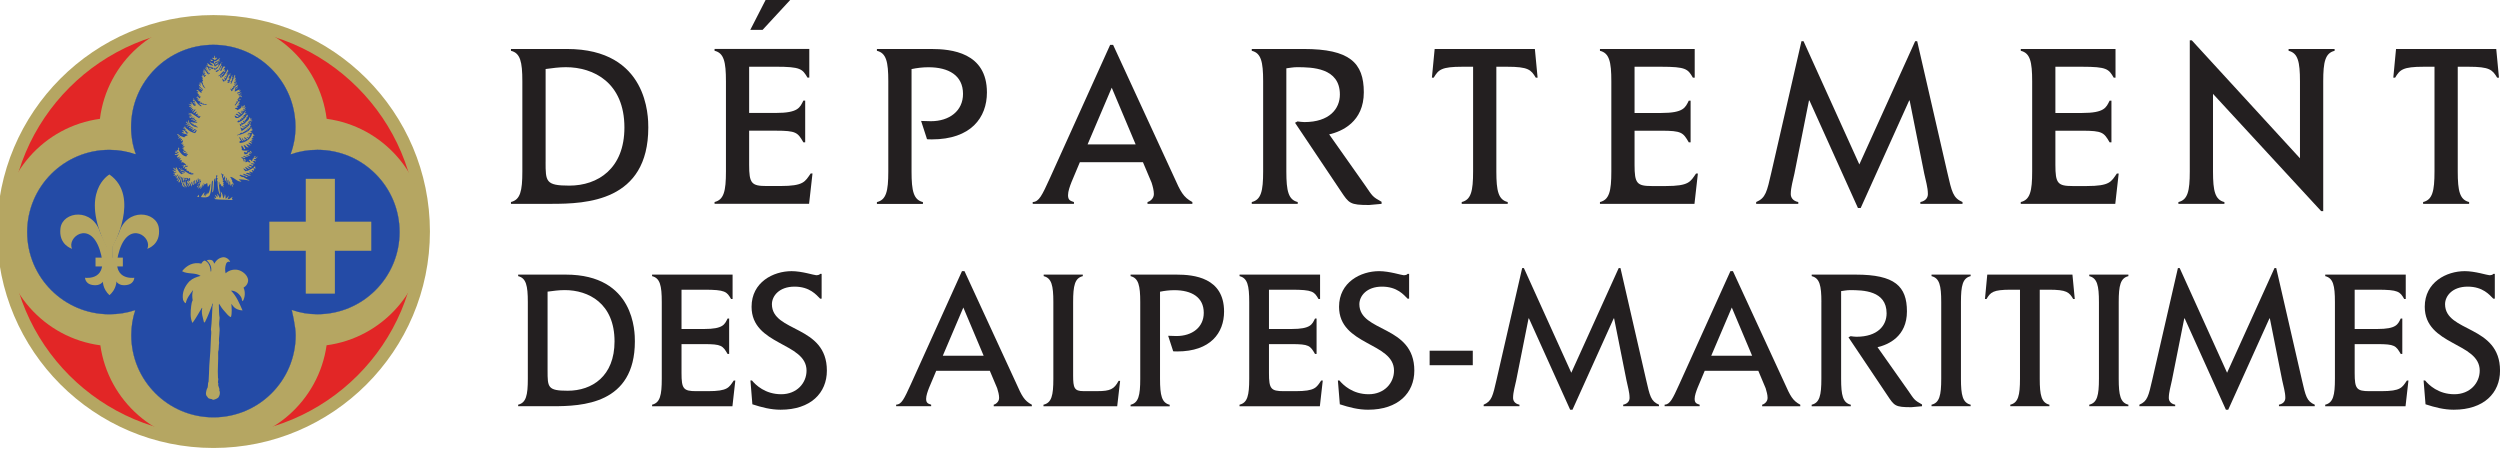 <?xml version="1.0" encoding="UTF-8" standalone="no"?>
<svg
   xmlns:dc="http://purl.org/dc/elements/1.1/"
   xmlns:cc="http://creativecommons.org/ns#"
   xmlns:rdf="http://www.w3.org/1999/02/22-rdf-syntax-ns#"
   xmlns:svg="http://www.w3.org/2000/svg"
   xmlns="http://www.w3.org/2000/svg"
   width="94.425"
   height="16.973"
   id="svg3433"
   version="1.1">
  <defs
     id="defs3435">
    <clipPath
       id="clipPath4251"
       clipPathUnits="userSpaceOnUse">
      <path
         id="path4253"
         d="M 386.449,14.425 H 513.997 V 99.565 H 386.449 Z"
         style="clip-rule:evenodd" />
    </clipPath>
    <clipPath
       id="clipPath4243"
       clipPathUnits="userSpaceOnUse">
      <path
         id="path4245"
         d="m 405.354,14.174 h 99.213 v 85.039 h -99.213 z"
         style="clip-rule:evenodd" />
    </clipPath>
    <clipPath
       id="clipPath4227"
       clipPathUnits="userSpaceOnUse">
      <path
         id="path4229"
         d="m 209.764,14.174 h 99.212 v 85.039 h -99.212 z"
         style="clip-rule:evenodd" />
    </clipPath>
    <clipPath
       id="clipPath3771"
       clipPathUnits="userSpaceOnUse">
      <path
         id="path3773"
         d="M -14.173,-14.173 H 609.449 V 856.063 H -14.173 Z" />
    </clipPath>
    <clipPath
       id="clipPath3519"
       clipPathUnits="userSpaceOnUse">
      <path
         id="path3521"
         d="m 102.047,623.622 c 0,-9.773 -3.882,-19.146 -10.793,-26.057 -6.911,-6.911 -16.284,-10.793 -26.057,-10.793 -9.773,0 -19.146,3.882 -26.057,10.793 -6.911,6.911 -10.793,16.284 -10.793,26.057 0,9.773 3.882,19.146 10.793,26.057 6.911,6.911 16.284,10.793 26.057,10.793 9.773,0 19.146,-3.882 26.057,-10.793 6.911,-6.911 10.793,-16.284 10.793,-26.057 z"
         style="clip-rule:evenodd" />
    </clipPath>
    <clipPath
       id="clipPath3475"
       clipPathUnits="userSpaceOnUse">
      <path
         id="path3477"
         d="m -0.477,856.056 609.449,0.792 0.963,-740.999 L 0.487,115.057 Z"
         style="clip-rule:evenodd" />
    </clipPath>
    <clipPath
       id="clipPath3463"
       clipPathUnits="userSpaceOnUse">
      <path
         id="path3465"
         d="M -14.173,-14.173 H 609.449 V 856.063 H -14.173 Z" />
    </clipPath>
    <clipPath
       id="clipPath3455"
       clipPathUnits="userSpaceOnUse">
      <path
         id="path3457"
         d="M 0,0 H 595.276 V 841.89 H 0 Z"
         style="clip-rule:evenodd" />
    </clipPath>
  </defs>
  <g
     id="layer1"
     transform="translate(-48.802,-1014.603)">
    <g
       id="g6427"
       transform="matrix(0.416,0,0,0.416,-161.304,929.203)">
      <path
         id="path3557"
         style="fill:none;stroke:#c5b880;stroke-width:0.283;stroke-linecap:butt;stroke-linejoin:bevel;stroke-miterlimit:1;stroke-dasharray:none;stroke-opacity:1"
         d="m 526.813,224.411 v -0.001 z" />
      <path
         d="m 515.402,218.197 c 0.013,0.032 -0.025,0.032 -0.037,0.044 -0.013,0 -0.026,0.006 -0.032,-0.006 0.006,-0.024 0.039,-0.068 0.069,-0.037 z"
         style="fill:#a4975f;fill-opacity:1;fill-rule:nonzero;stroke:none"
         id="path3561" />
      <path
         d="m 515.195,218.436 c 0,0.025 0,0.043 -0.026,0.056 l -0.056,-0.013 0.038,-0.069 c 0.013,0.006 0.031,0.013 0.044,0.026 z"
         style="fill:#b5a662;fill-opacity:1;fill-rule:nonzero;stroke:none"
         id="path3565" />
      <path
         d="m 515.421,218.529 c -0.038,-0.013 -0.113,-0.037 -0.157,0.019 l -0.044,-0.013 c 0.019,-0.1 0.157,-0.069 0.201,-0.006 z"
         style="fill:#b5a662;fill-opacity:1;fill-rule:nonzero;stroke:none"
         id="path3569" />
      <path
         d="m 515.627,219.401 c -0.043,-0.018 -0.093,-0.081 -0.056,-0.15 l 0.019,-0.031 c 0.063,0.024 0.025,0.118 0.037,0.18 z"
         style="fill:#b5a662;fill-opacity:1;fill-rule:nonzero;stroke:none"
         id="path3573" />
      <path
         d="m 516.65,219.778 c 0,0.076 -0.101,0.088 -0.119,0.145 -0.043,-0.013 -0.006,-0.069 0.013,-0.089 0.031,-0.031 0.069,-0.081 0.106,-0.056 z"
         style="fill:#b5a662;fill-opacity:1;fill-rule:nonzero;stroke:none"
         id="path3577" />
      <path
         d="m 518.702,210.933 c 0.013,0.125 -0.113,0.057 -0.126,0 z"
         style="fill:#b5a662;fill-opacity:1;fill-rule:nonzero;stroke:none"
         id="path3581" />
      <path
         d="m 518.613,211.115 c -0.044,0.038 -0.069,-0.019 -0.106,-0.031 l 0.026,-0.044 c 0.024,0.006 0.069,0.05 0.081,0.075 z"
         style="fill:#b5a662;fill-opacity:1;fill-rule:nonzero;stroke:none"
         id="path3585" />
      <path
         d="m 519.417,212.514 c -0.019,0 -0.039,0.043 -0.057,0.013 0.006,-0.006 0.038,-0.043 0.057,-0.013 z"
         style="fill:#b5a662;fill-opacity:1;fill-rule:nonzero;stroke:none"
         id="path3589" />
      <path
         d="m 524.437,245.229 c 10.471,0 18.96,-8.487 18.96,-18.959 0,-10.471 -8.488,-18.96 -18.96,-18.96 -10.471,0 -18.96,8.489 -18.96,18.96 0,10.471 8.489,18.959 18.96,18.959 z"
         style="fill:#e22626;fill-opacity:1;fill-rule:nonzero;stroke:none"
         id="path3593" />
      <path
         d="m 505.573,226.271 c 0,-10.402 8.462,-18.864 18.864,-18.864 10.402,0 18.864,8.462 18.864,18.864 0,10.4 -8.462,18.863 -18.864,18.863 -10.402,0 -18.864,-8.463 -18.864,-18.863 z m -0.192,0 c 0,10.506 8.548,19.054 19.056,19.054 10.507,0 19.056,-8.548 19.056,-19.054 0,-10.508 -8.548,-19.056 -19.056,-19.056 -10.507,0 -19.056,8.549 -19.056,19.056 z"
         style="fill:#e22626;fill-opacity:1;fill-rule:nonzero;stroke:none"
         id="path3597" />
      <path
         d="m 524.447,244.809 c -10.201,0 -18.501,-8.298 -18.502,-18.498 -9.9e-4,-10.202 8.297,-18.502 18.499,-18.503 10.202,-9.1e-4 18.502,8.297 18.503,18.499 9.9e-4,10.2 -8.298,18.501 -18.5,18.502 z m -0.004,-38.152 c -10.836,8.2e-4 -19.65,8.817 -19.649,19.654 9.9e-4,10.834 8.817,19.65 19.653,19.65 10.836,-0.002 19.651,-8.819 19.65,-19.654 -9.9e-4,-10.836 -8.818,-19.651 -19.654,-19.65 z"
         style="fill:#b5a662;fill-opacity:1;fill-rule:nonzero;stroke:none"
         id="path3601" />
      <path
         d="m 534.719,216.067 c -0.642,-5.113 -5.005,-9.068 -10.293,-9.067 -5.287,4.9e-4 -9.65,3.957 -10.291,9.07 l -0.006,0.01 c -5.061,0.688 -8.96,5.028 -8.96,10.278 4.1e-4,5.263 3.921,9.611 9,10.282 l 0.004,-0.007 c 0.709,5.04 5.038,8.915 10.272,8.915 5.233,0 9.561,-3.877 10.27,-8.915 l -0.022,0.007 c 5.086,-0.668 9.012,-5.017 9.012,-10.286 -4.2e-4,-5.253 -3.907,-9.594 -8.973,-10.277 l -0.013,-0.01 z"
         style="fill:#b5a662;fill-opacity:1;fill-rule:nonzero;stroke:none"
         id="path3605" />
      <path
         id="path3611"
         style="fill:#244ba6;fill-opacity:1;fill-rule:nonzero;stroke:none"
         d="m 517.342,233.442 c -0.738,0.244 -1.527,0.376 -2.347,0.376 -4.12,0 -7.46,-3.34 -7.46,-7.46 -4.9e-4,-4.118 3.339,-7.458 7.459,-7.459 0.835,0 1.639,0.137 2.388,0.39 l 0.007,0.008 c -0.273,-0.775 -0.421,-1.608 -0.421,-2.476 0,-4.119 3.339,-7.46 7.459,-7.46 4.119,0 7.46,3.339 7.46,7.458 0,0.876 -0.16,1.702 -0.437,2.482 0.762,-0.262 1.579,-0.404 2.429,-0.405 4.12,-5e-4 7.46,3.339 7.46,7.459 9.1e-4,4.12 -3.339,7.46 -7.458,7.46 -0.826,0 -1.59,-0.136 -2.333,-0.386 0,0 0.357,1.49 0.357,2.288 0,4.119 -3.339,7.459 -7.459,7.459 -4.12,0.002 -7.46,-3.338 -7.46,-7.457 -5e-4,-0.798 0.124,-1.564 0.356,-2.285 l -0.01,0.004" />
      <path
         id="path3617"
         style="fill:#244ba6;fill-opacity:1;fill-rule:nonzero;stroke:none"
         d="m 517.377,219.303 -5e-4,-9.9e-4 c -0.025,-0.008 -0.055,-0.005 -0.081,-0.013 0.026,0.009 0.055,0.005 0.081,0.014 z m -7.667,1.774 c -1.411,1.411 -2.188,3.288 -2.188,5.282 5e-4,4.121 3.353,7.472 7.473,7.472 0.803,0 1.594,-0.127 2.35,-0.376 l -0.007,-0.025 c -0.755,0.25 -1.543,0.376 -2.343,0.376 -4.106,0 -7.447,-3.341 -7.447,-7.447 -4.8e-4,-1.988 0.774,-3.858 2.18,-5.264 1.406,-1.407 3.276,-2.182 5.266,-2.182 0.79,0 1.562,0.135 2.301,0.376 -0.734,-0.264 -1.509,-0.401 -2.301,-0.401 -1.996,4.1e-4 -3.873,0.778 -5.284,2.189 z m 7.245,-4.255 c 4.1e-4,0.851 0.142,1.686 0.422,2.48 h 10e-4 c -0.256,-0.799 -0.397,-1.631 -0.398,-2.48 0,-4.106 3.34,-7.447 7.446,-7.447 4.106,0 7.447,3.34 7.447,7.445 0,0.829 -0.147,1.662 -0.436,2.478 0.793,-0.251 1.609,-0.387 2.441,-0.388 1.989,-5e-4 3.859,0.774 5.266,2.181 1.407,1.406 2.181,3.277 2.181,5.265 5e-4,1.989 -0.773,3.859 -2.18,5.266 -1.406,1.406 -3.276,2.181 -5.265,2.181 -0.796,0 -1.557,-0.127 -2.329,-0.386 -0.013,0.03 0.34,1.513 0.34,2.301 0,4.106 -3.34,7.446 -7.446,7.446 -1.989,0 -3.858,-0.774 -5.265,-2.18 -1.406,-1.406 -2.181,-3.275 -2.181,-5.265 -5e-4,-0.778 0.119,-1.545 0.355,-2.281 -0.261,0.73 -0.381,1.501 -0.381,2.281 0,1.996 0.777,3.872 2.189,5.283 1.412,1.411 3.288,2.187 5.283,2.186 4.12,0 7.471,-3.351 7.471,-7.471 0,-0.791 -0.354,-2.276 -0.358,-2.291 0.758,0.275 1.522,0.401 2.321,0.401 1.996,0 3.872,-0.777 5.283,-2.188 1.411,-1.412 2.188,-3.289 2.188,-5.284 0,-1.996 -0.777,-3.872 -2.189,-5.283 -1.412,-1.411 -3.288,-2.188 -5.284,-2.188 -0.835,5e-4 -1.654,0.137 -2.433,0.406 0.306,-0.802 0.454,-1.639 0.454,-2.47 0,-4.119 -3.352,-7.471 -7.472,-7.471 -4.12,0 -7.471,3.352 -7.471,7.472 z" />
      <path
         id="path3623"
         style="fill:#b5a662;fill-opacity:1;fill-rule:nonzero;stroke:none"
         d="m 525.961,229.045 c -0.03,0.059 -0.075,-0.008 -0.112,0 -0.112,-0.008 -0.231,0.089 -0.26,0.201 -0.097,0.268 -0.111,0.573 -0.044,0.855 0.327,-0.304 0.855,-0.431 1.294,-0.252 0.349,0.148 0.699,0.452 0.751,0.847 0.015,0.305 -0.164,0.558 -0.416,0.713 0.178,0.373 0.141,0.877 -0.067,1.227 -0.104,-0.053 -0.074,-0.2 -0.119,-0.299 -0.156,-0.34 -0.528,-0.668 -0.937,-0.66 l -0.007,0.008 c 0.52,0.528 0.758,1.167 1.041,1.791 -0.335,-0.015 -0.676,-0.142 -0.885,-0.431 -0.03,-0.06 -0.097,-0.112 -0.134,-0.172 0.03,0.372 0.074,0.862 -0.037,1.205 -0.245,-0.074 -0.387,-0.335 -0.573,-0.52 -0.208,-0.216 -0.356,-0.446 -0.498,-0.685 -0.045,0.076 -0.022,0.157 -0.022,0.253 0.022,0.342 0,0.7 0.067,1.019 -0.015,0.267 -0.067,0.497 -0.03,0.758 0.097,0.52 -0.082,1.017 -0.015,1.524 -0.052,0.244 0,0.564 -0.089,0.809 0.03,0.789 -0.067,1.583 -0.015,2.364 0.089,0.172 -0.075,0.357 0.037,0.52 -0.082,0.238 0.149,0.388 0.082,0.618 0.112,0.208 0.037,0.475 -0.097,0.654 -0.141,0.104 -0.297,0.17 -0.476,0.2 -0.156,-0.149 -0.409,-0.03 -0.498,-0.261 -0.23,-0.2 -0.126,-0.497 -0.052,-0.743 0.148,-0.17 0.044,-0.454 0.148,-0.639 0.023,-0.505 0.06,-0.944 0.067,-1.458 0.074,-0.883 0.126,-1.746 0.156,-2.631 0.015,-0.2 0.045,-0.439 -0.008,-0.654 0.089,-0.7 0.097,-1.473 0.141,-2.164 0.045,-0.06 0.06,-0.149 0.03,-0.223 -0.223,0.573 -0.431,1.174 -0.721,1.732 h -0.082 c -0.089,-0.409 -0.268,-0.825 -0.156,-1.294 l -0.03,-0.023 c -0.275,0.446 -0.528,0.929 -0.855,1.375 -0.23,-0.424 -0.178,-1.07 -0.119,-1.537 0.022,-0.18 0.052,-0.365 0.134,-0.522 -0.044,-0.289 -0.067,-0.624 0.037,-0.891 l -0.008,-0.015 c -0.275,0.357 -0.573,0.728 -0.654,1.174 -0.134,-0.045 -0.186,-0.185 -0.245,-0.297 -0.126,-0.677 0.156,-1.258 0.602,-1.717 0.29,-0.253 0.632,-0.373 0.989,-0.469 -0.476,-0.327 -1.19,-0.127 -1.68,-0.424 0.417,-0.543 1.049,-0.862 1.747,-0.685 0.067,-0.119 0.164,-0.251 0.305,-0.282 0.275,0.104 0.461,0.409 0.498,0.698 0.044,0.104 0.008,0.238 0.074,0.335 0.104,-0.393 -0.074,-0.779 -0.386,-1.048 0.119,-0.074 0.364,-0.074 0.498,0 0.119,0.074 0.119,0.2 0.201,0.297 0.148,-0.335 0.498,-0.587 0.862,-0.587 0.238,0.023 0.453,0.186 0.565,0.402 z" />
      <path
         d="m 514.997,221.13 c 0,0 -2.789,1.537 -0.267,6.588 v 1.671 c 0,0 -0.919,1.594 0.267,2.697 0,0 1.244,-0.895 0.292,-2.697 v -1.688 c 0,0 2.572,-4.575 -0.292,-6.571 z"
         style="fill:#b5a662;fill-opacity:1;fill-rule:nonzero;stroke:none"
         id="path3627" />
      <path
         d="m 511.606,227.877 c 0,0 -1.252,-0.351 -1.052,-1.879 0.2,-1.528 2.931,-1.904 3.632,0.476 l 0.601,1.227 -0.025,2.079 c 0,0 -0.025,1.379 -1.002,1.403 -0.977,0.025 -0.977,-0.677 -0.977,-0.677 0,0 2.292,0.339 1.328,-2.554 -0.902,-2.705 -3.006,-1.103 -2.505,-0.076 z"
         style="fill:#b5a662;fill-opacity:1;fill-rule:nonzero;stroke:none"
         id="path3631" />
      <path
         d="m 518.433,227.877 c 0,0 1.252,-0.351 1.052,-1.879 -0.2,-1.528 -2.931,-1.904 -3.632,0.476 l -0.601,1.227 0.025,2.079 c 0,0 0.025,1.379 1.002,1.403 0.977,0.025 0.977,-0.677 0.977,-0.677 0,0 -2.292,0.339 -1.328,-2.554 0.902,-2.705 3.006,-1.103 2.505,-0.076 z"
         style="fill:#b5a662;fill-opacity:1;fill-rule:nonzero;stroke:none"
         id="path3635" />
      <path
         d="m 513.736,229.48 h 2.48 v -0.801 h -2.48 z"
         style="fill:#b5a662;fill-opacity:1;fill-rule:nonzero;stroke:none"
         id="path3639" />
      <path
         d="m 535.466,225.415 v -3.891 h -2.642 v 3.891 h -3.306 v 2.642 h 3.306 v 3.891 h 2.642 v -3.891 h 3.306 v -2.642 z"
         style="fill:#b5a662;fill-opacity:1;fill-rule:nonzero;stroke:none"
         id="path3643" />
      <path
         d="m 535.032,227.573 5e-4,-0.002 h -0.001 z"
         style="fill:#c5b880;fill-opacity:1;fill-rule:evenodd;stroke:none"
         id="path3647" />
      <path
         d="m 521.64,220.28 c 0.015,0.037 -0.03,0.037 -0.044,0.051 -0.015,0 -0.029,0.007 -0.037,-0.007 0.007,-0.029 0.044,-0.08 0.081,-0.044 z"
         style="fill:#a4975f;fill-opacity:1;fill-rule:nonzero;stroke:none"
         id="path3651" />
      <path
         id="path3657"
         style="fill:#b5a662;fill-opacity:1;fill-rule:nonzero;stroke:none"
         d="m 526.138,217.217 c 0.074,0.043 0.096,0.14 0.162,0.199 0.155,-0.015 -0.088,-0.214 0.051,-0.265 0.044,0.073 0.11,0.191 0.199,0.199 -0.052,-0.089 -0.008,-0.17 -0.037,-0.265 0.132,-0.066 0.111,0.176 0.221,0.184 0.051,-0.103 -0.044,-0.154 -0.066,-0.235 l 0.044,-0.029 c 0.059,-0.008 0.104,0.066 0.133,0.111 0.037,0.029 0.088,0.051 0.132,0.022 0.008,-0.095 -0.059,-0.169 -0.096,-0.251 0.096,-0.08 0.132,0.148 0.228,0.052 0.074,0.051 0.103,-0.081 0.184,-0.037 v -0.029 c -0.037,-0.03 -0.096,-0.03 -0.14,-0.015 -0.037,-0.022 -0.096,-0.059 -0.096,-0.103 0.067,-0.088 0.088,0.052 0.148,0.037 0.066,-0.059 0.169,0.052 0.235,-0.037 -0.015,-0.015 -0.015,-0.059 -0.051,-0.044 -0.029,-0.022 -0.103,0 -0.096,-0.066 l 0.015,-0.014 c 0.044,0.014 0.147,-0.029 0.177,0.059 l 0.036,-0.044 c 0.015,0 0.037,0 0.044,0.015 0.007,-0.015 0.037,-0.029 0.022,-0.052 h -0.037 c -0.059,0 -0.059,-0.081 -0.051,-0.11 0.066,0.066 0.11,0 0.199,0 -0.008,-0.074 -0.103,-0.022 -0.133,-0.067 -0.007,-0.007 0,-0.015 0.007,-0.022 0.067,0.022 0.147,-0.111 0.177,0.015 0.029,-0.015 0.089,0.022 0.096,-0.029 l -0.096,-0.052 c -0.044,-0.051 -0.088,0.037 -0.118,-0.044 0,-0.066 0.074,-0.014 0.103,-0.051 0.008,0.014 0.037,0.022 0.03,0.037 0.11,-0.037 0.14,0.081 0.22,-0.023 l -0.265,-0.08 c 0.059,-0.044 0.214,-0.022 0.214,-0.111 l -0.169,-0.007 c 0.029,-0.044 0,-0.11 -0.03,-0.132 l -0.029,0.022 c -0.015,0.258 -0.265,0.309 -0.398,0.523 -0.125,0.044 -0.199,0.117 -0.317,0.184 -0.052,0.037 -0.007,0.111 -0.096,0.081 -0.051,-0.059 -0.066,-0.148 -0.081,-0.214 0.073,0.008 0.118,0.088 0.198,0.066 0.029,-0.081 -0.066,-0.081 -0.088,-0.147 0.066,-0.074 0.147,0.059 0.25,0.015 l 0.015,-0.081 c -0.022,-0.022 -0.037,-0.044 -0.066,-0.052 0.029,-0.184 0.11,0.044 0.199,-0.015 0.051,-0.081 -0.029,-0.088 -0.081,-0.118 0.029,-0.059 0.125,0 0.162,-0.051 0,-0.029 -0.007,-0.052 -0.015,-0.074 l 0.111,-0.051 -0.081,-0.088 c 0.052,-0.059 0.133,0.051 0.155,-0.044 -0.14,-0.022 0.052,-0.133 -0.007,-0.199 l -0.044,0.052 -0.051,-0.037 -0.036,0.118 c -0.324,0.508 -0.898,0.728 -1.48,0.641 l -0.044,-0.037 c 0.044,0 0.096,-0.015 0.132,0.007 0.155,-0.022 0.31,0 0.413,-0.081 l 0.044,0.044 c 0.029,-0.03 0.096,-0.118 0.169,-0.067 l 0.044,-0.111 c 0.059,-0.022 0.081,0.037 0.133,0.044 v -0.133 h 0.169 l -0.051,-0.132 c 0.081,-0.059 0.162,0.11 0.228,0 -0.044,-0.03 -0.118,-0.044 -0.118,-0.111 0.059,-0.074 0.147,0.036 0.199,-0.022 l -0.111,-0.111 c 0.059,-0.074 0.162,0.044 0.199,-0.051 -0.037,-0.015 -0.088,-0.015 -0.103,-0.052 0.066,-0.029 0.125,-0.066 0.199,-0.066 v -0.029 h -0.147 c -0.03,-0.066 0.059,-0.096 0.081,-0.118 -0.015,-0.03 -0.015,-0.051 -0.052,-0.044 -0.132,0.213 -0.346,0.434 -0.574,0.559 -0.125,0.088 -0.331,0.095 -0.383,-0.088 0,-0.037 -0.015,-0.074 0.007,-0.096 l 0.206,0.132 c 0.059,0.03 0.103,0 0.133,-0.052 0,-0.067 -0.052,-0.103 -0.111,-0.067 -0.022,-0.103 -0.155,-0.022 -0.147,-0.132 0.176,-0.14 0.279,0.229 0.442,0.066 l -0.118,-0.066 c 0.015,-0.103 -0.118,-0.074 -0.162,-0.14 l 0.03,-0.022 c 0.199,-0.059 0.184,0.148 0.382,0.148 0.074,-0.096 -0.103,-0.037 -0.103,-0.133 0.029,-0.03 0.074,-0.007 0.103,0 0.037,-0.03 0.118,-0.022 0.118,-0.081 -0.088,0.022 -0.206,-0.008 -0.279,-0.052 0.066,-0.022 0.191,-0.029 0.272,-0.015 0.074,-0.029 0.206,-0.088 0.221,-0.176 -0.088,0.037 -0.169,0.125 -0.265,0.11 v -0.044 c 0.125,-0.008 0.206,-0.125 0.265,-0.199 -0.088,-0.066 -0.147,0.059 -0.199,0.096 -0.096,-0.14 0.273,-0.184 0.067,-0.294 -0.118,0.036 -0.059,0.169 -0.169,0.213 -0.059,-0.044 0.029,-0.11 0.036,-0.162 l -0.081,0.029 c -0.022,-0.014 -0.007,-0.044 -0.015,-0.066 h -0.022 c 0.066,0.265 -0.228,0.324 -0.375,0.442 -0.022,-0.029 -0.007,-0.096 -0.066,-0.073 -0.022,-0.067 -0.132,-0.044 -0.169,-0.118 0.103,-0.052 0.25,-0.015 0.287,-0.088 l -0.118,-0.044 c 0.037,-0.096 0.191,-0.022 0.199,-0.118 -0.059,-0.007 -0.096,0.022 -0.132,-0.029 0.052,-0.051 0.132,-0.051 0.214,-0.051 0.015,-0.081 -0.103,-0.007 -0.133,-0.066 l 0.148,-0.118 -0.096,-0.029 c -0.007,-0.059 0.059,-0.037 0.081,-0.081 0.022,-0.051 -0.03,-0.059 -0.066,-0.051 l -0.331,0.427 c -0.015,-0.007 -0.044,0.007 -0.051,-0.014 -0.022,-0.081 0.066,-0.104 0.118,-0.133 l -0.051,-0.066 c 0.029,-0.044 0.081,-0.03 0.118,-0.066 l -0.052,-0.067 c 0.044,-0.074 0.132,0.044 0.155,-0.051 -0.015,-0.066 -0.007,-0.096 -0.066,-0.141 l 0.029,-0.022 c 0.081,-0.03 0.169,0.008 0.243,0.051 0,-0.03 0.044,-0.059 0.008,-0.095 -0.059,-0.015 -0.177,0.044 -0.221,-0.052 0.044,-0.037 0.125,-0.037 0.169,-0.051 -0.022,-0.037 -0.096,0 -0.081,-0.066 0.067,-0.03 0.191,-0.015 0.258,0.036 0.022,-0.007 0.007,-0.036 0.007,-0.052 0.008,-0.022 0,-0.066 -0.037,-0.051 v 0.015 c -0.074,-0.008 -0.191,0 -0.265,-0.044 0.081,-0.088 0.207,0.022 0.265,-0.088 -0.015,-0.015 -0.015,-0.059 -0.051,-0.044 -0.022,0.118 -0.155,-0.007 -0.228,0.029 0.015,-0.029 0,-0.073 0.037,-0.095 l 0.081,0.044 c 0.066,-0.029 -0.015,-0.059 0,-0.096 0.036,0 0.118,-0.008 0.162,0.014 0.008,-0.029 -0.015,-0.043 -0.029,-0.066 -0.125,0 -0.243,0.037 -0.331,0.103 -0.015,-0.029 -0.037,-0.059 -0.022,-0.096 0.096,0 0.177,-0.103 0.28,-0.066 l -0.11,-0.118 c 0.052,-0.059 0.118,0 0.176,0 -0.169,-0.213 -0.39,0.06 -0.559,0.081 -0.081,-0.051 0.074,-0.096 -0.015,-0.147 0.022,-0.037 0.059,-0.044 0.088,-0.067 l -0.074,-0.037 c 0.037,-0.14 0.155,0.037 0.235,0 -0.037,-0.08 -0.132,-0.074 -0.199,-0.11 0.073,-0.14 0.155,0.044 0.243,-0.015 -0.008,-0.022 -0.051,-0.059 -0.081,-0.066 l 0.088,-0.118 c -0.007,0 -0.015,0.008 -0.022,0.015 l -0.066,-0.081 -0.066,0.118 c -0.235,0.096 -0.243,0.397 -0.456,0.493 0.029,-0.103 -0.081,-0.147 -0.081,-0.235 0.111,-0.074 0.066,0.148 0.199,0.051 v -0.029 c -0.081,0.014 -0.022,-0.097 -0.088,-0.103 0.044,-0.052 0.066,0.036 0.118,0.014 0.096,-0.044 0,-0.074 0,-0.14 0.037,-0.029 0.088,0.008 0.132,0 l 0.015,-0.073 c 0.044,-0.051 0.162,-0.051 0.147,-0.125 -0.066,0 -0.14,0.059 -0.199,0 0.044,-0.111 0.191,-0.059 0.265,-0.088 -0.015,-0.155 -0.155,0.015 -0.25,-0.044 -0.022,-0.095 0.11,-0.066 0.169,-0.103 -0.008,-0.007 -0.015,-0.014 -0.015,-0.029 l -0.148,-0.015 c 0.008,-0.103 0.199,-0.008 0.191,-0.132 -0.051,-0.007 -0.11,0.022 -0.132,-0.037 0.066,-0.029 0.125,-0.132 0.088,-0.214 0.007,0.06 -0.052,0.14 -0.118,0.118 0.029,-0.081 0.036,-0.177 0.096,-0.25 l -0.044,0.014 c -0.067,-0.029 0.022,-0.073 -0.052,-0.081 -0.03,0.309 -0.191,0.574 -0.317,0.839 -0.103,-0.081 0.096,-0.199 -0.066,-0.228 0.037,-0.103 0.096,0.022 0.132,-0.051 -0.088,-0.059 0.052,-0.111 0.066,-0.148 -0.029,-0.022 -0.081,-0.007 -0.081,-0.051 0.044,-0.037 0.081,-0.103 0.147,-0.081 v -0.081 c -0.044,0 -0.081,0.103 -0.132,0.066 0.059,-0.08 0.037,-0.162 0.066,-0.243 l -0.066,0.059 c -0.052,0.228 -0.214,0.442 -0.228,0.648 -0.059,-0.008 -0.118,0 -0.162,-0.037 -0.059,-0.118 0.147,-0.015 0.096,-0.147 -0.044,-0.007 -0.096,0.022 -0.118,-0.029 0.066,-0.059 0.199,-0.051 0.221,-0.132 -0.132,-0.008 0.029,-0.052 0,-0.118 -0.052,-0.014 -0.081,0.088 -0.132,0.037 l 0.132,-0.154 c -0.029,-0.015 -0.088,0.022 -0.088,-0.029 0.037,-0.066 0.103,-0.023 0.155,-0.015 -0.073,-0.051 0.008,-0.125 0.059,-0.132 -0.059,-0.029 -0.111,0.059 -0.162,0.029 v -0.029 c 0.022,-0.044 0.059,-0.081 0.118,-0.066 0.007,-0.022 -0.015,-0.037 -0.022,-0.052 -0.28,0.155 -0.206,0.53 -0.486,0.707 -0.059,0.051 -0.118,-0.008 -0.169,0.066 -0.037,-0.052 0.022,-0.095 -0.051,-0.132 -0.029,-0.052 -0.015,-0.132 0.022,-0.162 0.007,0.096 0.125,0.118 0.125,0.199 0.162,-0.06 -0.037,-0.221 0.008,-0.302 0.081,0.015 0.103,0.103 0.177,0.118 -0.008,-0.015 0.007,-0.044 -0.015,-0.052 0.015,-0.015 0.022,-0.036 0.037,-0.03 -0.022,-0.043 -0.132,-0.088 -0.132,-0.147 0.029,0.007 0.059,-0.008 0.066,0.015 0.059,0.022 0.125,0.022 0.14,-0.052 -0.029,-0.014 -0.103,-0.029 -0.096,-0.081 0.052,-0.022 0.132,-0.029 0.147,-0.081 -0.044,-0.007 -0.096,0.022 -0.125,-0.03 0.022,-0.073 0.118,-0.022 0.177,-0.036 -0.022,-0.059 -0.096,-0.037 -0.147,-0.051 0.036,-0.066 0.103,-0.066 0.162,-0.066 -0.007,-0.052 -0.074,-0.022 -0.096,-0.059 l 0.081,-0.066 c -0.007,-0.015 -0.029,-0.015 -0.037,-0.015 v -0.074 l -0.044,0.008 c -0.133,0.279 -0.324,0.626 -0.626,0.751 0.015,-0.088 -0.059,-0.14 -0.081,-0.199 -0.074,-0.029 -0.066,0.111 -0.132,0.022 0.243,-0.125 0.397,-0.493 0.67,-0.508 l -0.096,-0.037 0.037,-0.081 -0.169,0.052 c 0.074,-0.059 0.103,-0.199 0.213,-0.214 l -0.132,-0.052 c 0.03,-0.036 0.081,-0.03 0.118,-0.066 -0.199,-0.022 -0.272,0.243 -0.346,0.39 -0.008,0.118 -0.118,0.007 -0.147,-0.015 l 0.037,-0.044 0.059,0.044 c 0.03,-0.044 -0.036,-0.044 -0.044,-0.096 0.169,0.014 0.007,-0.118 0.132,-0.162 l -0.036,-0.022 c 0.036,-0.03 0.052,-0.074 0.081,-0.111 -0.155,0 -0.155,0.177 -0.214,0.272 -0.081,0.14 -0.243,0.309 -0.412,0.28 0.111,-0.022 -0.029,-0.089 0.052,-0.14 0.044,-0.015 0.029,0.037 0.051,0.059 0.088,0 0.022,-0.074 0.059,-0.111 0.029,-0.014 0.051,0.037 0.066,0.045 0.206,-0.125 0.125,-0.45 0.368,-0.494 -0.044,0 -0.096,0.007 -0.118,-0.044 l 0.037,-0.023 -0.022,-0.059 0.133,-0.074 -0.029,-0.029 c -0.228,0.118 -0.287,0.471 -0.545,0.625 -0.059,0 -0.103,0.125 -0.162,0.037 0.022,-0.066 -0.044,-0.132 0.015,-0.169 0.044,0.022 0.095,0.066 0.095,0.103 0.03,-0.111 0.133,-0.132 0.228,-0.214 0.007,-0.066 0.088,-0.14 0.037,-0.199 0.015,-0.023 0.066,-0.037 0.051,-0.081 -0.125,0.088 -0.206,0.192 -0.346,0.28 -0.088,0.008 -0.037,-0.088 -0.103,-0.118 0.088,-0.235 -0.317,-0.132 -0.375,-0.346 l -0.029,0.066 h 0.044 c 0.081,0.037 -0.037,0.067 0,0.11 l 0.066,-0.014 c 0.059,0.066 0.169,0.147 0.236,0.213 -0.096,0.037 -0.184,-0.03 -0.287,-0.03 -0.111,-0.043 -0.169,-0.199 -0.309,-0.169 l 0.111,0.081 c -0.037,0.051 -0.096,0.066 -0.148,0.074 0.03,0.103 0.111,-0.008 0.169,0.029 l -0.037,0.081 c 0.051,0.044 0.081,-0.023 0.133,-0.03 0.029,0.036 -0.037,0.066 -0.03,0.11 0.081,0.037 0.067,-0.066 0.118,-0.066 0.029,0.029 0.015,0.081 0.015,0.118 0.066,0.007 0.037,-0.074 0.081,-0.096 0.044,0.037 0.015,0.133 0.081,0.133 -0.007,-0.037 0.008,-0.081 0.037,-0.089 0.066,0.044 0.051,0.118 0.096,0.17 -0.147,0.044 -0.295,-0.118 -0.442,-0.118 0.03,0.059 0.074,0.095 0.03,0.162 0.066,0.029 0.096,-0.074 0.147,-0.03 -0.022,0.044 -0.044,0.111 -0.11,0.118 -0.14,-0.088 -0.118,-0.419 -0.368,-0.331 l 0.118,0.066 c -0.044,0.044 -0.133,0.029 -0.184,0.015 v 0.029 h 0.037 c 0.051,0.015 0.007,0.066 0.044,0.088 l 0.074,-0.081 0.029,0.029 c -0.015,0.066 -0.103,0.111 -0.118,0.163 0.088,0.058 0.103,-0.125 0.169,-0.03 l -0.088,0.096 c 0.052,0.044 0.096,-0.088 0.148,-0.014 -0.03,0.073 -0.155,0.051 -0.111,0.132 0.037,-0.066 0.132,-0.029 0.177,-0.037 l -0.081,0.103 c 0.044,0.125 0.103,-0.066 0.17,0 v 0.029 c -0.037,0.088 -0.148,0.132 -0.199,0.037 -0.14,-0.148 -0.25,-0.346 -0.375,-0.464 l 0.044,0.118 c -0.022,0.037 -0.081,-0.029 -0.066,0.037 0.037,0.037 0.133,-0.022 0.133,0.059 -0.044,0.022 -0.111,0.008 -0.162,0.015 -0.015,0.125 0.155,-0.029 0.191,0.074 -0.037,0.103 -0.14,0.029 -0.191,0.059 v 0.051 c 0.066,0.059 0.155,-0.051 0.243,0.022 -0.044,0.037 -0.096,0.044 -0.148,0.059 -0.015,0.081 0.081,0 0.096,0.066 0,0.029 -0.059,0.037 -0.044,0.081 0.059,0.008 0.088,-0.132 0.148,-0.044 l -0.162,0.177 c -0.073,-0.066 -0.066,-0.206 -0.155,-0.228 -0.029,-0.007 -0.052,0.015 -0.044,0.037 0.191,0.073 -0.066,0.052 -0.052,0.147 0.044,0 0.096,-0.008 0.118,0.044 l -0.118,0.103 h 0.118 c 0.022,0.059 -0.029,0.111 -0.066,0.118 l 0.096,0.081 -0.096,0.081 0.052,0.066 c -0.007,0.015 -0.015,0.037 -0.037,0.029 0,0.015 -0.008,0.044 0.015,0.052 0.044,0.007 0.059,0.066 0.022,0.11 0.103,0.103 0.132,0.272 0.258,0.383 -0.235,-0.066 -0.295,-0.383 -0.412,-0.545 l -0.029,0.037 c -0.015,0 -0.044,0.015 -0.051,-0.015 -0.037,0.015 -0.096,0.022 -0.096,0.059 0.066,-0.015 0.118,0.015 0.162,0.052 -0.008,0.132 -0.162,0.022 -0.199,0.095 0.066,0.008 0.037,0.074 0.015,0.118 0.074,0.007 0.111,-0.118 0.184,-0.066 l -0.177,0.199 c 0.074,0 0.14,-0.073 0.214,-0.029 l -0.022,0.029 c -0.051,0.066 -0.155,0.066 -0.192,0.118 0.147,0.066 0.214,-0.118 0.324,-0.067 l -0.213,0.199 c 0.103,0.007 0.169,-0.125 0.265,-0.104 0,0.111 -0.14,0.141 -0.169,0.228 0.029,0 0.081,0.059 0.022,0.089 -0.14,-0.015 -0.228,-0.207 -0.346,-0.251 -0.037,0.008 -0.103,-0.022 -0.118,0.03 l 0.052,0.008 c -0.022,0.088 0.11,0.007 0.132,0.066 0,0.096 -0.132,0.029 -0.147,0.111 0.059,-0.008 0.125,-0.008 0.147,0.051 -0.022,0.022 -0.037,0.044 -0.066,0.052 0.007,0.022 -0.007,0.044 0.015,0.059 0.029,0 0.051,-0.007 0.066,-0.029 0.103,0.044 -0.052,0.096 -0.015,0.147 0.044,0.007 0.066,-0.015 0.096,-0.03 v 0.133 l 0.088,-0.022 c 0.03,0.007 0.015,0.036 0.015,0.052 -0.029,0.066 -0.051,0.11 -0.118,0.147 -0.044,-0.103 -0.125,-0.198 -0.228,-0.198 l 0.052,0.052 c -0.022,0.036 -0.118,0.036 -0.088,0.08 l 0.118,-0.014 c 0.022,0.007 0.066,0.029 0.052,0.066 -0.015,0.014 -0.029,0.037 -0.052,0.029 -0.044,-0.015 -0.088,0.029 -0.066,0.066 0.073,-0.022 0.147,0 0.199,0.051 l -0.147,0.052 c 0.081,0.037 0.176,0.095 0.258,0.051 0.022,0.059 -0.051,0.066 -0.059,0.096 0.029,0.022 0.081,0.007 0.081,0.051 0.037,0.037 0.059,-0.036 0.111,-0.014 0.037,0.029 0.044,0.059 0.022,0.095 h 0.044 c 0.066,-0.073 0.103,0.022 0.148,0.067 0.066,-0.037 0.184,-0.022 0.287,0.015 -0.265,0.103 -0.53,-0.059 -0.766,-0.147 0,0.022 0.044,0.066 0.074,0.066 0.037,0.03 -0.007,0.052 -0.007,0.081 l 0.155,0.067 c -0.044,0.036 0.029,0.073 -0.008,0.11 -0.162,-0.088 -0.317,-0.228 -0.42,-0.375 -0.066,-0.111 -0.176,-0.162 -0.221,-0.265 -0.103,-0.015 0.008,-0.111 -0.081,-0.111 -0.037,0.059 0.037,0.132 0.052,0.162 -0.037,0.015 -0.096,0.03 -0.096,0.081 0.015,0.015 0.052,-0.008 0.059,0.037 h 0.022 c 0.029,-0.022 0,-0.081 0.052,-0.066 0.037,0.029 0.074,0.081 0.044,0.118 -0.073,-0.007 -0.147,0.03 -0.162,0.096 h 0.029 c 0.066,-0.059 0.169,-0.059 0.214,0.029 -0.067,0.015 -0.17,0.015 -0.162,0.103 0.052,-0.037 0.118,-0.044 0.177,-0.015 l -0.044,0.059 0.052,0.052 c -0.287,0.169 -0.243,-0.309 -0.493,-0.294 0,0.118 0.199,0.11 0.147,0.228 -0.066,-0.11 -0.25,-0.008 -0.346,-0.096 0.052,0.088 0.191,0.074 0.272,0.148 -0.059,0.103 -0.192,-0.015 -0.206,0.117 0.029,0 0.059,0.015 0.066,-0.007 0.059,0.103 0.125,-0.059 0.192,0 -0.059,0.029 -0.051,0.155 -0.133,0.118 -0.029,0.015 -0.044,0.051 -0.029,0.066 0.052,-0.073 0.162,-0.022 0.199,-0.096 l 0.029,0.029 c -0.081,0.059 -0.081,0.177 -0.162,0.213 0.096,0.015 0.111,-0.125 0.214,-0.11 0.088,0.125 -0.14,0.118 -0.081,0.243 0.132,-0.022 0.155,-0.214 0.294,-0.199 0,0.14 -0.176,0.176 -0.184,0.331 l 0.037,0.015 c 0.088,-0.06 0.177,-0.163 0.28,-0.148 -0.081,0.066 -0.066,0.191 -0.162,0.235 0.088,0.059 0.191,-0.074 0.272,-0.037 -0.037,0.051 -0.088,0.104 -0.11,0.162 0.037,0.023 0.088,-0.051 0.132,-0.014 0.037,0.037 -0.007,0.066 -0.015,0.103 0.088,0.015 0.147,-0.081 0.228,-0.037 -0.096,0.03 -0.059,0.17 -0.162,0.184 l -0.677,-0.435 c -0.081,-0.066 -0.25,0.015 -0.294,-0.074 0.052,0.162 0.228,0.03 0.294,0.162 -0.088,0.037 -0.199,0.044 -0.279,0 0.059,0.125 0.228,0.067 0.331,0.118 -0.044,0.111 -0.184,0.066 -0.279,0.096 0.015,0.036 0.029,0.044 0.066,0.044 l 0.015,0.088 0.177,-0.088 c 0.066,0.014 0.066,-0.133 0.132,-0.044 l -0.147,0.118 c 0.103,0.066 0.176,-0.059 0.265,-0.037 -0.037,0.206 -0.302,0.059 -0.331,0.214 0.059,-0.029 0.14,-0.059 0.214,-0.029 0.066,0.007 0.125,-0.111 0.184,-0.052 -0.052,0.132 -0.199,0.118 -0.279,0.177 0.051,0.037 0.088,-0.022 0.147,0 0.096,0.015 0.155,-0.148 0.243,-0.066 -0.059,0.051 -0.088,0.148 -0.177,0.155 v 0.044 h 0.015 c 0.088,0 0.206,-0.125 0.236,-0.029 -0.199,0.199 -0.449,-0.103 -0.626,0.044 l 0.015,0.007 c 0.029,0.088 0.125,0.037 0.177,0.044 -0.029,0.029 -0.059,0.081 -0.029,0.117 h 0.015 v -0.029 c 0.022,-0.008 0.037,-0.037 0.066,-0.022 0.096,0.022 0.007,0.088 0.037,0.132 0.073,-0.015 0.176,-0.03 0.243,0.015 -0.015,0.022 -0.037,0.029 -0.067,0.022 v 0.044 c 0.118,-0.044 0.162,0.066 0.243,0.103 -0.339,-0.007 -0.685,-0.191 -0.854,-0.515 -0.015,-0.036 0.029,-0.139 -0.066,-0.125 0.022,0.037 -0.051,0.096 0.022,0.125 -0.059,0.118 0.118,0.088 0.096,0.184 -0.125,-0.022 -0.184,-0.147 -0.295,-0.199 -0.044,0.11 0.118,0.103 0.132,0.214 -0.044,0.118 -0.132,0 -0.184,0 0.052,0.191 0.272,-0.037 0.383,0.066 0.029,0.015 0,0.037 -0.008,0.052 -0.118,-0.067 -0.147,0.118 -0.243,0.051 v 0.044 c 0.066,0.044 0.118,-0.029 0.177,-0.044 0.066,0.015 0.147,-0.029 0.214,0.044 -0.074,0.037 -0.228,0.044 -0.192,0.155 0.037,0 0.059,-0.007 0.081,-0.036 0.088,0.014 0.184,-0.089 0.243,-0.015 -0.096,0.044 -0.169,0.169 -0.28,0.132 v 0.044 c 0.037,0.008 0.066,-0.015 0.088,-0.044 0.103,0.059 0.169,-0.088 0.265,-0.037 l -0.184,0.184 c 0.155,0.03 0.251,-0.184 0.391,-0.118 -0.074,0.096 -0.192,0.132 -0.228,0.235 l 0.015,0.015 c 0.169,0.052 0.118,-0.184 0.28,-0.169 0.044,0.096 -0.096,0.191 -0.132,0.28 -0.28,-0.066 -0.56,-0.192 -0.751,-0.412 -0.155,0 -0.125,-0.191 -0.184,-0.272 v 0.147 h -0.132 c 0.037,0.066 0.11,0.037 0.162,0.081 -0.037,0.066 -0.103,0.037 -0.177,0.044 v 0.037 c 0.104,-0.022 0.221,0.029 0.295,0.095 -0.044,0.081 -0.073,-0.037 -0.11,-0.03 -0.022,0.015 -0.008,0.037 -0.008,0.052 0.044,0.066 0.103,0.059 0.169,0.096 l -0.029,0.08 c 0.044,0.066 0.103,-0.022 0.147,0.029 v 0.023 c -0.251,0.28 -0.221,-0.317 -0.501,-0.228 -0.03,-0.007 -0.066,0.029 -0.059,0.059 0.037,0.008 0.052,-0.029 0.081,-0.014 0.044,0.007 0.059,0.058 0.067,0.088 -0.052,0.051 -0.155,0.015 -0.184,0.11 0.074,0.03 0.148,-0.059 0.228,-0.029 -0.037,0.095 -0.162,0.095 -0.177,0.177 0.195,-0.163 0.345,-0.044 0.511,0.045 l -0.119,0.055 c -0.091,0.029 -0.191,0.081 -0.207,0.15 l -0.331,-0.118 c -0.125,-0.029 -0.169,-0.228 -0.331,-0.132 0,0.088 0.125,-0.007 0.148,0.081 -0.015,0.014 -0.03,0.037 -0.052,0.037 v 0.043 c 0.059,0.052 0.155,-0.066 0.184,0.052 -0.066,0.008 -0.132,0.088 -0.162,0.148 0.015,0.022 0.037,0.007 0.059,0.007 0,-0.022 0.037,-0.037 0.052,-0.066 0.037,-0.022 0.11,-0.043 0.147,0 l -0.015,0.015 c -0.015,0.044 -0.11,0.088 -0.044,0.132 l 0.11,-0.081 0.015,0.015 c 0.044,0.081 -0.052,0.132 -0.096,0.191 0.059,0.081 0.125,-0.059 0.177,-0.066 0.029,0.015 0.022,0.044 0.022,0.074 0,0 -0.014,0.079 -0.05,0.087 -0.035,0.008 -0.062,0.017 -0.062,0.017 0,0 0.009,0.005 0.032,0.022 0.022,0.018 0.036,0.029 0.061,0.044 0.025,0.015 0.009,0.03 -0.022,0.026 -0.031,-0.005 -0.07,-0.031 -0.083,-0.026 -0.013,0.004 -0.035,0.008 -0.039,0.022 -0.005,0.013 -0.022,0.018 0.026,0.04 0.048,0.022 0.101,0.022 0.101,0.022 0,0 0.07,0.004 0.079,0.017 0.009,0.014 0.004,0.026 0.004,0.026 l -0.083,-0.004 c 0,0 -0.026,0 -0.039,0.004 -0.013,0.005 -0.036,0.043 -0.036,0.043 l 0.115,0.006 c 0,0 0.096,-0.004 0.066,0.018 -0.031,0.022 -0.07,0.039 -0.07,0.039 l -0.009,0.053 c 0,0 0,0.013 -0.022,0.043 -0.022,0.031 0,0.044 0,0.044 0,0 0.03,-0.016 0.075,-0.061 0.045,-0.046 0.028,-0.061 0.045,-0.046 0.017,0.015 0.038,0.046 0.038,0.046 0,0 0.026,0.008 -0.004,0.03 -0.031,0.022 -0.057,0.083 -0.105,0.097 -0.048,0.013 -0.096,0.013 -0.07,0.057 0.027,0.044 0.009,0.018 0.052,0.027 0.044,0.008 0.057,-0.005 0.07,0.017 0.013,0.022 0.002,0.046 0.002,0.046 -0.024,0.007 -0.048,0.014 -0.071,0.018 0.015,0.095 0.111,-0.023 0.148,0.059 -0.052,0.044 -0.162,0.051 -0.162,0.147 0.008,0.015 0.029,0.007 0.044,0.007 0.037,-0.073 0.132,-0.08 0.213,-0.088 0.03,0.111 -0.125,0.074 -0.176,0.133 -0.015,0.015 -0.015,0.066 0.015,0.081 0.096,-0.044 0.191,-0.074 0.309,-0.044 0,0.14 -0.221,0 -0.147,0.148 0.059,-0.066 0.155,0.022 0.214,-0.029 0.007,0.088 -0.096,0.08 -0.133,0.125 0.027,0.071 0.054,0.032 -0.044,0.088 -0.302,-0.051 -0.53,-0.316 -0.677,-0.582 -0.022,-0.074 0.044,-0.088 0.081,-0.133 -0.081,0.015 -0.088,-0.081 -0.081,-0.125 -0.081,0.059 -0.008,0.199 -0.081,0.273 l -0.103,-0.029 c -0.029,0.081 0.081,0.051 0.088,0.103 l -0.022,0.029 c -0.066,0.044 -0.155,-0.008 -0.176,-0.067 l -0.022,0.03 c 0,0.044 0.044,0.029 0.066,0.066 -0.008,0.015 0.008,0.044 -0.015,0.051 -0.029,0 -0.051,-0.007 -0.066,-0.015 0.081,0.221 0.228,-0.096 0.346,0.03 l -0.214,0.147 c -0.081,-0.029 -0.14,0.029 -0.177,0.088 0.066,-0.029 0.118,0.037 0.177,-0.037 0.081,0.096 0.132,-0.08 0.228,0 -0.103,0.022 -0.103,0.221 -0.243,0.148 l 0.132,0.081 c 0,0.029 -0.081,0.066 -0.015,0.088 0.059,-0.051 0.111,-0.111 0.191,-0.147 0.044,0.096 -0.14,0.125 -0.096,0.228 0.022,0.014 0.036,-0.015 0.051,-0.022 0.015,-0.059 0.096,-0.059 0.133,-0.059 0.015,0.095 -0.125,0.191 -0.081,0.228 l 0.015,-0.015 c 0.044,-0.037 0.132,-0.037 0.176,0 -0.007,0.074 -0.044,0.132 -0.066,0.199 l 0.199,-0.052 c 0.029,0.03 -0.008,0.059 0,0.096 0.118,-0.052 0.191,0.132 0.279,0.184 -0.088,0.118 -0.162,-0.081 -0.265,0 -0.03,0.059 0.037,0.044 0.051,0.081 -0.029,0.029 -0.059,0.066 -0.096,0.066 0,0.029 0,0.059 0.015,0.081 0.074,0.059 0.044,-0.052 0.104,-0.066 0.096,-0.081 0.243,-0.111 0.339,-0.096 -0.051,0.147 -0.331,0.029 -0.309,0.242 0.037,0.081 0.147,0 0.184,0 -0.074,0.073 0.037,0.125 -0.037,0.199 0.025,0.007 0.049,0.006 0.071,0 0,0 0.028,-0.016 0.041,-0.002 0.013,0.013 -0.003,0.017 0.017,0.049 0.019,0.033 0.043,0.023 0.043,0.023 0,0 0.062,-0.091 0.072,-0.026 0.01,0.066 -0.003,0.085 -0.003,0.085 l 0.036,0.003 0.022,-0.007 c -0.007,0.011 -0.013,0.024 -0.018,0.037 0.008,0 0.015,0.015 0.029,0.008 0.037,0.044 0.081,-0.022 0.103,-0.037 0.015,0.052 0.096,0.067 0.066,0.133 0.067,0.029 0.052,-0.044 0.111,-0.051 l 0.088,0.088 c -0.309,0.147 -0.552,-0.118 -0.795,-0.251 -0.081,0.067 -0.206,0.037 -0.324,0.081 l 0.015,0.037 c 0.103,0.051 0.214,-0.022 0.324,-0.037 -0.037,0.125 -0.265,0.074 -0.339,0.199 l -0.022,-0.029 c -0.221,-0.155 -0.324,-0.42 -0.456,-0.626 -0.015,0.015 -0.022,0.037 -0.037,0.029 0.029,0.059 -0.022,0.162 0.066,0.184 -0.015,0.015 -0.029,0.037 -0.051,0.029 -0.044,-0.103 -0.169,-0.177 -0.243,-0.184 -0.029,0.103 0.103,0.073 0.147,0.118 -0.015,0.059 -0.096,-0.007 -0.081,0.066 0.008,0.008 0.015,0.015 0.03,0.015 0.066,-0.06 0.147,0.051 0.155,0.08 -0.111,-0.007 -0.214,0.015 -0.302,-0.066 v 0.037 c 0.022,0.066 0.103,0.044 0.155,0.066 l -0.073,0.052 c 0.081,0.066 0.213,-0.066 0.279,0.015 -0.081,0.088 -0.213,0.044 -0.309,0.096 0.022,0.103 0.074,-0.015 0.147,0.022 l -0.044,0.081 0.074,0.03 c -0.037,0.059 -0.118,0.066 -0.162,0.066 0.059,0.103 0.169,-0.022 0.236,0 0.007,0.059 -0.074,0.066 -0.088,0.103 0.125,0.059 0.169,-0.199 0.302,-0.169 -0.044,0.096 -0.147,0.22 -0.25,0.265 h 0.147 c 0.015,0.059 -0.081,0.096 -0.044,0.147 0.155,-0.089 0.103,-0.272 0.243,-0.346 0.022,0.162 -0.103,0.286 -0.177,0.426 l -0.074,0.015 c 0.022,0.044 0.081,0.059 0.118,0.051 0.096,-0.132 0.133,-0.323 0.236,-0.412 0.037,0.2 -0.147,0.361 -0.199,0.53 0.022,0.029 0.051,0.044 0.081,0.044 0.111,-0.148 0.118,-0.339 0.199,-0.494 h 0.044 c 0.008,0.074 -0.015,0.162 -0.044,0.236 0.015,0.095 -0.081,0.279 0.015,0.331 0.015,-0.103 0.029,-0.199 0.044,-0.302 0.022,-0.08 0,-0.228 0.118,-0.228 0.007,0.132 -0.081,0.243 -0.03,0.375 0.015,-0.022 0.037,-0.015 0.052,-0.015 -0.066,-0.14 0.133,-0.191 0.044,-0.316 l 0.295,0.007 c 0.081,0.007 0.052,0.125 0.132,0.133 0.022,-0.044 -0.051,-0.081 0.015,-0.118 0.081,-0.037 0.088,0.059 0.132,0.096 -0.147,0.037 0.067,0.132 -0.081,0.169 l -0.066,-0.088 c -0.096,0.044 0.029,0.132 -0.029,0.214 l -0.103,-0.163 c -0.044,0.052 -0.03,0.163 -0.015,0.214 l 0.036,-0.044 0.03,0.03 c -0.015,0.132 -0.133,0.228 -0.148,0.361 0.008,0.022 0.037,0.051 0.066,0.036 0.015,-0.044 -0.029,-0.059 -0.015,-0.103 0.111,-0.103 0.162,-0.265 0.258,-0.375 0.022,0.103 -0.059,0.191 -0.066,0.295 -0.037,0.029 -0.096,0.081 -0.066,0.118 h 0.051 c 0.118,-0.14 0.184,-0.324 0.28,-0.464 0.015,0.088 -0.022,0.184 -0.066,0.265 0,0.066 -0.059,0.132 0,0.183 0.007,0 0.029,0.008 0.036,-0.007 0.008,-0.029 -0.015,-0.036 -0.015,-0.059 0.148,-0.103 0.096,-0.295 0.162,-0.434 0.096,0.111 -0.037,0.265 0.029,0.383 0.066,0.008 0.037,-0.074 0.066,-0.103 0.059,-0.111 -0.081,-0.28 0.066,-0.339 0.008,0.088 0.037,0.213 0.022,0.309 0.251,0.007 -0.037,-0.236 0.096,-0.375 0.044,0.059 0.073,0.169 0.066,0.243 h 0.029 c 0.044,-0.073 0.074,-0.191 0.022,-0.279 0.015,-0.03 0.044,-0.074 0.081,-0.051 l 0.015,0.155 c 0.074,0.037 0.029,-0.044 0.081,-0.066 0.018,-0.004 0.035,-0.011 0.051,-0.021 l 0.034,0.048 c -0.078,0.058 -0.173,0.134 -0.166,0.23 0.088,-0.051 0.103,-0.184 0.228,-0.148 0,0.06 -0.029,0.133 -0.066,0.184 l -0.059,-0.037 c -0.088,0.059 -0.169,0.155 -0.213,0.251 0.081,-0.008 0.155,-0.199 0.272,-0.162 l -0.081,0.258 c -0.015,0.088 -0.162,0.155 -0.066,0.228 0.015,-0.022 0.037,-0.037 0.022,-0.059 0.066,-0.022 0.081,-0.148 0.162,-0.118 0.022,0.074 -0.111,0.133 -0.051,0.177 0.213,-0.044 0.066,-0.324 0.228,-0.375 0.007,0.059 -0.022,0.095 -0.029,0.147 0.015,0.015 0.015,0.059 0.052,0.037 0.037,-0.088 0.111,-0.184 0.044,-0.28 0.081,-0.073 0.044,0.118 0.133,0.096 9.1e-4,-0.025 0.17,-0.1 0.176,-0.121 l 0.046,0.027 c -0.03,0.069 0.06,0.256 0.028,0.322 0.111,-0.066 0.162,-0.235 0.243,-0.295 -0.022,0.339 -0.029,0.737 -0.258,0.957 l -0.022,-0.162 -0.176,0.391 v -0.251 c -0.074,0.044 -0.074,0.169 -0.148,0.184 0,-0.133 0.052,-0.243 0.081,-0.361 -0.147,0.125 -0.243,0.309 -0.346,0.45 0.258,0.036 0.596,0.088 0.788,-0.133 0.176,-0.375 0.162,-0.832 0.213,-1.259 l 0.081,-0.111 0.022,0.029 -0.066,1.009 0.044,0.043 c 0.155,-0.353 0.059,-0.817 0.147,-1.199 l 0.088,-0.111 c 0.037,0.133 -0.015,0.258 0.044,0.361 l 0.037,-0.611 0.118,0.036 c -0.007,0.081 -0.088,0.14 -0.066,0.214 0.191,0.007 -0.037,0.148 0.03,0.258 h 0.036 c 0,0.442 0.03,0.898 0.228,1.274 l 0.015,-0.008 c -0.066,-0.36 -0.088,-0.729 -0.132,-1.097 l 0.037,-0.081 c 0.052,0.103 0.007,0.266 0.096,0.324 v -0.015 c -0.029,-0.037 -0.015,-0.14 0.037,-0.118 0.022,0.088 0.066,0.191 0.111,0.265 0.022,-0.045 -0.052,-0.074 0.015,-0.096 l 0.184,0.162 c -0.015,-0.088 -0.14,-0.147 -0.081,-0.243 l 0.081,0.067 c 0.008,-0.089 -0.125,-0.147 -0.081,-0.236 l 0.037,0.037 c 0.103,-0.059 -0.118,-0.14 -0.074,-0.251 l 0.074,0.023 c 0.015,-0.074 -0.14,-0.118 -0.051,-0.199 -0.015,-0.008 -0.015,-0.03 -0.037,-0.022 0,-0.088 -0.118,-0.199 -0.044,-0.258 l -0.088,-0.184 c 0.074,-0.081 0.059,0.081 0.118,0.081 0.022,-0.015 0.022,-0.037 0.036,-0.052 l 0.03,0.022 c 0.066,0.074 0,0.162 -0.03,0.228 0.067,0.037 0.037,0.14 0.111,0.148 0.029,-0.067 -0.008,-0.2 0.081,-0.184 0.066,0.118 -0.015,0.235 -0.029,0.354 0.074,-0.023 0.051,0.073 0.095,0.08 0.059,-0.103 -0.036,-0.235 0.088,-0.316 0.03,0.125 0,0.243 -0.007,0.382 0.029,0.044 0.022,0.118 0.081,0.126 -0.037,-0.111 0,-0.265 0.066,-0.346 0.022,0.074 0.037,0.14 0.022,0.214 0.015,0.081 -0.044,0.25 0.066,0.287 0.088,-0.11 -0.066,-0.243 0.066,-0.331 0.051,0.125 0.015,0.324 0.081,0.442 0.036,-0.051 0.007,-0.14 0.051,-0.177 0.044,0.022 0.044,0.066 0.044,0.111 0.007,0.044 0.029,0.111 0.081,0.118 0.03,-0.044 0.008,-0.103 -0.044,-0.132 -0.022,-0.074 0.037,-0.111 0.044,-0.177 0.059,0.037 -0.022,0.155 0.066,0.162 v -0.147 c -0.036,-0.073 -0.14,-0.148 -0.11,-0.214 0.015,-0.043 -0.015,-0.11 -0.066,-0.147 0.022,-0.103 -0.125,-0.147 -0.103,-0.236 0.375,0.044 0.611,0.471 1.008,0.427 -0.051,-0.088 -0.191,-0.096 -0.251,-0.199 0.317,0 0.655,0.037 0.957,0.117 v -0.051 c -0.199,-0.052 -0.368,-0.184 -0.545,-0.28 -0.162,0.044 -0.243,-0.125 -0.361,-0.148 0.036,-0.014 0.081,-0.022 0.096,-0.066 0.162,0.103 0.419,0.081 0.574,0.236 0.015,-0.015 0,-0.051 0.022,-0.067 0.03,0 0.059,0 0.081,0.015 v -0.037 c -0.155,-0.052 -0.398,-0.052 -0.412,-0.228 0.029,0.014 0.073,0 0.103,0.022 0.14,0.074 0.309,0.066 0.427,0.177 0.022,-0.088 0.096,-0.037 0.148,-0.03 v -0.022 c -0.044,-0.029 -0.081,-0.073 -0.148,-0.051 -0.088,-0.052 -0.214,-0.059 -0.28,-0.147 0.162,-0.097 0.302,0.051 0.457,0.022 -0.052,-0.059 -0.103,-0.096 -0.192,-0.118 0.022,-0.022 0.044,-0.044 0.066,-0.052 0.081,0.037 0.206,0.015 0.228,0.118 0.022,-0.037 0.022,-0.111 0.051,-0.118 -0.007,-0.051 -0.103,-0.022 -0.088,-0.095 0.081,-0.103 0.162,0.029 0.235,0.037 -0.037,-0.022 -0.066,-0.132 0,-0.132 -0.029,-0.066 -0.066,0 -0.103,-0.037 v -0.029 c 0.059,-0.052 0.191,-0.052 0.235,-0.007 0.015,-0.074 -0.074,-0.029 -0.074,-0.096 0.023,-0.022 0.037,-0.052 0.074,-0.044 v -0.022 h -0.088 v -0.044 c -0.081,0 -0.052,0.095 -0.118,0.125 -0.243,0.125 -0.456,0.287 -0.736,0.316 -0.066,-0.088 -0.162,-0.154 -0.184,-0.265 0.103,0.022 0.228,0.125 0.346,0.199 -0.037,-0.111 -0.133,-0.184 -0.199,-0.294 0.088,-0.037 0.206,0.051 0.28,0.125 0.059,-0.044 0.11,0.103 0.169,0.037 -0.081,-0.074 -0.147,-0.169 -0.25,-0.228 l 0.022,-0.037 c 0.155,0.015 0.258,0.155 0.39,0.148 -0.088,-0.044 -0.029,-0.103 0,-0.133 -0.081,-0.043 -0.206,-0.022 -0.258,-0.11 l 0.044,-0.036 c 0.162,-0.023 0.235,0.154 0.383,0.088 -0.037,-0.007 -0.096,-0.022 -0.088,-0.074 l 0.081,-0.044 -0.029,-0.03 c -0.044,-0.007 -0.074,0.023 -0.111,0.03 -0.059,0.007 -0.095,-0.059 -0.103,-0.081 0.096,-0.008 0.258,-0.052 0.309,0.044 l 0.023,-0.029 c -0.023,-0.088 -0.104,-0.162 -0.184,-0.17 0.015,-0.066 0.118,-0.043 0.169,-0.073 0.066,-0.022 0.148,0.11 0.162,-0.007 -0.066,-0.052 -0.132,-0.074 -0.213,-0.067 v -0.029 c 0.051,-0.074 0.14,-0.118 0.228,-0.081 -0.088,-0.132 0.14,-0.096 0.096,-0.228 -0.066,0.088 -0.177,0.155 -0.272,0.147 -0.008,-0.088 0.132,-0.095 0.132,-0.147 -0.206,-0.118 -0.14,0.287 -0.302,0.213 0.059,0.096 -0.037,0.206 -0.111,0.229 0.029,-0.111 -0.088,-0.111 -0.118,-0.17 -0.022,0.037 -0.118,0.081 -0.096,0.133 l 0.015,-0.015 c 0.074,0.007 0.096,0.095 0.125,0.147 -0.073,0.14 -0.073,-0.103 -0.162,0 -0.029,-0.023 -0.052,-0.052 -0.044,-0.095 -0.309,0.155 -0.246,0.099 -0.236,-0.097 -0.015,-0.051 -0.029,-0.117 -0.081,-0.132 -0.125,0.066 0.052,0.162 -0.029,0.258 -0.118,-0.015 -0.037,-0.155 -0.118,-0.199 0.015,-0.022 0.059,-0.022 0.044,-0.059 h -0.081 c 0,-0.081 -0.191,-0.051 -0.081,-0.154 0.111,0.037 0.206,0.11 0.331,0.073 0,-0.096 -0.148,-0.066 -0.199,-0.14 0.029,-0.03 0.066,-0.059 0.103,-0.03 0.096,0.081 0.228,0.067 0.375,0.067 -0.03,-0.074 -0.177,-0.015 -0.184,-0.133 l 0.037,-0.03 c 0.066,0.089 0.207,0.06 0.31,0.081 v -0.022 c -0.022,-0.037 -0.052,-0.03 -0.081,-0.03 -0.037,-0.03 -0.081,-0.074 -0.052,-0.11 0.067,0.029 0.155,-0.044 0.221,0.014 v -0.051 c -0.059,-0.037 -0.206,0.029 -0.198,-0.081 0.059,-0.029 0.155,-0.066 0.214,-0.015 0.029,-0.007 0.073,-0.015 0.051,-0.067 l -0.117,-0.007 0.029,-0.081 c -0.081,-0.015 -0.081,0.059 -0.111,0.103 -0.147,-0.051 -0.147,0.14 -0.251,0.177 -0.081,0.029 -0.199,0.044 -0.28,0 -0.008,-0.052 0.052,-0.015 0.066,-0.044 l -0.066,-0.132 0.052,-0.015 c 0.066,0.06 0.169,0.067 0.258,0.045 0.007,-0.037 -0.015,-0.067 -0.03,-0.096 0.044,-0.081 0.103,0 0.17,-0.029 v -0.022 c -0.228,-0.051 -0.449,0.059 -0.648,-0.081 0,-0.015 -0.015,-0.044 0.015,-0.052 0,-0.073 0,-0.162 -0.059,-0.199 0.029,-0.044 -0.008,-0.125 0.066,-0.132 0.066,0.088 0.162,0.206 0.192,0.317 0.022,-0.008 0.059,0.007 0.081,-0.015 0.059,-0.037 0,-0.095 0,-0.132 -0.118,0.007 0.015,-0.096 -0.081,-0.103 0.007,-0.044 -0.059,-0.074 -0.015,-0.125 0.088,0.029 0.184,0.08 0.228,0.162 0.067,0.088 0.148,0.008 0.221,0.052 v -0.022 c -0.103,-0.029 -0.162,-0.155 -0.206,-0.206 -0.03,0.007 -0.037,-0.015 -0.03,-0.037 0.133,-0.059 0.258,0.081 0.375,0.111 v -0.03 h -0.014 c -0.008,-0.11 -0.162,-0.11 -0.162,-0.242 0.11,-0.037 0.213,0.125 0.331,0.066 l -0.037,-0.051 c -0.081,-0.022 -0.118,-0.111 -0.198,-0.162 0.073,-0.03 0.154,0.058 0.265,0.029 0.015,-0.08 -0.096,-0.059 -0.132,-0.117 0.074,-0.015 0.125,-0.103 0.213,-0.067 -0.022,-0.088 -0.132,0 -0.162,-0.081 0.059,-0.029 0.096,-0.111 0.177,-0.081 0.008,-0.052 -0.088,-0.059 -0.081,-0.118 0.059,-0.015 0.11,-0.059 0.184,-0.044 -0.007,-0.052 -0.103,-0.052 -0.147,-0.052 -0.022,-0.081 0.088,-0.073 0.096,-0.096 -0.044,-0.037 -0.111,0.015 -0.147,-0.007 -0.029,-0.059 0.051,-0.066 0.037,-0.11 -0.051,-0.015 -0.037,0.051 -0.081,0.066 -0.007,0.206 -0.154,0.39 -0.316,0.545 -0.236,0.184 -0.508,0.309 -0.803,0.309 l -0.007,-0.111 c -0.007,-0.004 -0.012,-0.009 -0.018,-0.013 l 0.112,-0.082 c 0.02,0.006 0.039,0.004 0.053,-0.008 0,-0.073 -0.096,-0.051 -0.11,-0.103 l 0.029,-0.059 -0.081,-0.037 c 0.022,-0.044 -0.052,-0.081 0.015,-0.111 0.14,0.066 0.125,0.236 0.235,0.324 0.051,0 0.096,0.08 0.132,0.014 -0.125,-0.036 -0.132,-0.213 -0.169,-0.309 0.103,0.103 0.147,0.272 0.295,0.279 l -0.066,-0.081 c 0.059,-0.037 0.103,0.015 0.169,0.03 -0.007,-0.14 -0.184,-0.111 -0.199,-0.228 0.022,-0.022 0.052,-0.007 0.081,-0.015 0.081,0.044 0.162,0.125 0.228,0.191 l 0.037,-0.044 c 0.088,-0.081 -0.088,-0.103 -0.103,-0.17 0.081,-0.051 0.147,0.081 0.221,0.067 -0.133,-0.147 0.14,-0.103 0.096,-0.213 -0.11,-0.008 -0.213,-0.037 -0.295,-0.081 0.096,0.015 0.207,-0.037 0.295,0.037 -0.044,-0.03 0.015,-0.103 0.066,-0.088 -0.073,-0.066 -0.213,0.007 -0.265,-0.081 0.125,-0.088 0.288,0.073 0.361,-0.095 -0.059,0.007 -0.133,0.007 -0.147,-0.052 0.059,-0.066 0.162,-0.015 0.22,-0.066 l -0.139,-0.067 c 0.051,0 0.073,-0.088 0.139,-0.052 0,-0.044 -0.059,-0.088 -0.117,-0.074 -0.059,-0.051 0.088,-0.081 0,-0.132 -0.059,0.11 -0.14,0.213 -0.228,0.28 l 0.015,0.015 c -0.324,0.214 -0.692,0.375 -1.09,0.442 l -0.015,-0.029 c 0.111,-0.044 0.258,-0.044 0.324,-0.184 0.066,0 0.177,-0.066 0.236,0 v -0.014 c -0.022,-0.126 0.103,-0.059 0.147,-0.081 l -0.015,-0.066 c 0.029,-0.118 0.118,0.008 0.176,0 0,-0.052 -0.036,-0.088 0,-0.148 l 0.118,0.081 c 0.022,-0.074 -0.03,-0.103 -0.067,-0.147 l 0.03,-0.022 c 0.073,-0.022 0.125,0.044 0.169,0.052 0,-0.052 -0.037,-0.104 -0.081,-0.118 0.051,-0.059 0.132,-0.008 0.177,0 -0.022,-0.052 0.022,-0.066 0.037,-0.096 l -0.096,-0.015 c 0.037,-0.044 0.081,-0.103 0.14,-0.118 0,-0.147 -0.081,0.051 -0.14,-0.015 0.073,-0.052 0.051,-0.133 0.14,-0.148 -0.162,-0.066 -0.162,0.148 -0.243,0.214 -0.427,0.368 -0.884,0.7 -1.428,0.743" />
      <path
         d="m 521.397,220.559 c 0,0.03 0,0.052 -0.029,0.067 l -0.067,-0.015 0.044,-0.081 c 0.015,0.008 0.037,0.015 0.051,0.029 z"
         style="fill:#b5a662;fill-opacity:1;fill-rule:nonzero;stroke:none"
         id="path3661" />
      <path
         d="m 521.662,220.67 c -0.044,-0.015 -0.132,-0.044 -0.184,0.022 l -0.051,-0.015 c 0.022,-0.118 0.184,-0.081 0.235,-0.008 z"
         style="fill:#b5a662;fill-opacity:1;fill-rule:nonzero;stroke:none"
         id="path3665" />
      <path
         d="m 521.794,220.802 c -0.125,0.015 -0.243,-0.022 -0.331,0.066 l -0.029,-0.029 c 0,-0.08 0.103,-0.059 0.125,-0.117 0.059,0.066 0.191,-0.03 0.236,0.08 z"
         style="fill:#b5a662;fill-opacity:1;fill-rule:nonzero;stroke:none"
         id="path3669" />
      <path
         d="m 521.905,221.693 c -0.051,-0.022 -0.11,-0.095 -0.066,-0.176 l 0.022,-0.036 c 0.074,0.029 0.029,0.139 0.044,0.213 z"
         style="fill:#b5a662;fill-opacity:1;fill-rule:nonzero;stroke:none"
         id="path3673" />
      <path
         d="m 522.038,221.583 v 0.059 c -0.015,0.007 -0.081,-0.015 -0.067,-0.059 v -0.088 c 0.059,-0.022 0.074,0.051 0.067,0.088 z"
         style="fill:#b5a662;fill-opacity:1;fill-rule:nonzero;stroke:none"
         id="path3677" />
      <path
         d="m 521.927,221.759 c -0.096,0.199 0.147,0.302 -0.051,0.449 v 0.111 c -0.044,0.015 -0.037,-0.037 -0.051,-0.052 -0.015,-0.118 0.081,-0.199 0.066,-0.295 -0.088,0.059 -0.118,0.199 -0.162,0.302 -0.067,0 -0.037,-0.11 -0.022,-0.155 0.155,-0.088 0.007,-0.368 0.221,-0.361 z"
         style="fill:#b5a662;fill-opacity:1;fill-rule:nonzero;stroke:none"
         id="path3681" />
      <path
         d="m 521.743,221.796 c -0.007,0.155 -0.074,0.288 -0.148,0.412 l -0.022,-0.007 c 0,-0.132 0.036,-0.25 0.066,-0.375 0.036,-0.007 0.059,-0.036 0.103,-0.03 z"
         style="fill:#b5a662;fill-opacity:1;fill-rule:nonzero;stroke:none"
         id="path3685" />
      <path
         d="m 523.105,222.135 c 0,0.088 -0.118,0.103 -0.139,0.17 -0.051,-0.015 -0.008,-0.081 0.015,-0.103 0.037,-0.036 0.081,-0.096 0.125,-0.066 z"
         style="fill:#b5a662;fill-opacity:1;fill-rule:nonzero;stroke:none"
         id="path3689" />
      <path
         id="path3695"
         style="fill:#b5a662;fill-opacity:1;fill-rule:nonzero;stroke:none"
         d="m 525.313,223.305 c 0.096,-0.096 0.169,-0.258 0.162,-0.398 0.074,0.103 0.074,0.295 0.052,0.42 0.147,-0.015 0.228,-0.177 0.302,-0.287 0,0.044 -0.037,0.214 -0.103,0.302 0.169,0.096 0.309,-0.104 0.449,-0.184 l -0.074,0.213 0.118,0.037 -0.11,0.044 c -0.494,-0.052 -1.046,-0.015 -1.517,-0.081 l -0.081,-0.162 c 0.051,-0.014 0.11,0.081 0.176,0.096 0.022,-0.125 -0.081,-0.228 -0.118,-0.331 0.103,0.029 0.162,0.14 0.221,0.221 0.074,-0.103 -0.007,-0.221 -0.036,-0.317 0.133,0.103 0.221,0.257 0.265,0.412 0.088,-0.059 0.111,-0.198 0.132,-0.309 l -0.066,-0.317 c 0.177,0.162 0.214,0.405 0.228,0.641 z" />
      <path
         d="m 523.141,223.158 c -0.051,0.022 -0.118,0.007 -0.176,0.014 l 0.125,-0.199 c 0.022,0.044 0.059,0.111 0.051,0.184 z"
         style="fill:#b5a662;fill-opacity:1;fill-rule:nonzero;stroke:none"
         id="path3699" />
      <path
         d="m 524.621,210.598 c 0.052,-0.022 0.088,-0.103 0.148,-0.066 -0.015,0.103 -0.148,0.132 -0.192,0.228 -0.066,-0.088 -0.177,-0.125 -0.265,-0.199 0.066,-0.074 0.132,0.015 0.199,0.023 l 0.015,-0.251 c 0.096,0.037 0.037,0.191 0.096,0.265 z"
         style="fill:#b5a662;fill-opacity:1;fill-rule:nonzero;stroke:none"
         id="path3703" />
      <path
         d="m 525.048,210.613 c 0,0.088 -0.25,0.059 -0.11,0.183 0.051,-0.036 0.081,0.03 0.118,0.044 v 0.022 c -0.155,-0.051 -0.331,0.022 -0.478,0.096 0,0.037 0.015,0.08 -0.008,0.103 -0.066,0.007 -0.066,-0.081 -0.081,-0.133 0,-0.03 -0.008,-0.059 0.022,-0.081 0.199,0.051 0.302,-0.184 0.478,-0.251 0.022,0 0.044,-0.008 0.059,0.015 z"
         style="fill:#b5a662;fill-opacity:1;fill-rule:nonzero;stroke:none"
         id="path3707" />
      <path
         d="m 524.378,210.827 c -0.088,0.008 -0.176,-0.007 -0.213,-0.096 l 0.015,-0.037 c 0.066,0.044 0.221,0.007 0.199,0.133 z"
         style="fill:#b5a662;fill-opacity:1;fill-rule:nonzero;stroke:none"
         id="path3711" />
      <path
         d="m 524.916,210.944 c -0.081,0.132 -0.265,0.147 -0.309,0.309 l 0.015,-0.228 c 0.103,-0.007 0.192,-0.096 0.295,-0.081 z"
         style="fill:#b5a662;fill-opacity:1;fill-rule:nonzero;stroke:none"
         id="path3715" />
      <path
         d="m 525.512,211.754 c 0.015,0.147 -0.133,0.067 -0.147,0 z"
         style="fill:#b5a662;fill-opacity:1;fill-rule:nonzero;stroke:none"
         id="path3719" />
      <path
         d="m 525.409,211.967 c -0.051,0.044 -0.081,-0.022 -0.125,-0.036 l 0.029,-0.051 c 0.029,0.007 0.081,0.059 0.096,0.088 z"
         style="fill:#b5a662;fill-opacity:1;fill-rule:nonzero;stroke:none"
         id="path3723" />
      <path
         d="m 525.328,212.078 c -0.022,0.007 -0.066,0.029 -0.11,0.022 0.015,-0.03 -0.015,-0.037 -0.022,-0.067 h -0.029 l 0.051,-0.051 c 0.059,0.007 0.051,0.081 0.11,0.096 z"
         style="fill:#b5a662;fill-opacity:1;fill-rule:nonzero;stroke:none"
         id="path3727" />
      <path
         d="m 525.233,212.181 c -0.03,0.015 -0.044,0.088 -0.096,0.067 -0.008,-0.051 -0.103,-0.118 -0.037,-0.17 l 0.133,0.103 z"
         style="fill:#b5a662;fill-opacity:1;fill-rule:nonzero;stroke:none"
         id="path3731" />
      <path
         d="m 526.352,213.61 c -0.022,0 -0.044,0.051 -0.067,0.014 0.007,-0.007 0.044,-0.051 0.067,-0.014 z"
         style="fill:#b5a662;fill-opacity:1;fill-rule:nonzero;stroke:none"
         id="path3735" />
      <path
         d="m 521.146,221.016 c -0.066,0.036 -0.088,0.139 -0.192,0.118 0.015,-0.06 0.118,-0.103 0.192,-0.118 z"
         style="fill:#b5a662;fill-opacity:1;fill-rule:nonzero;stroke:none"
         id="path3739" />
      <path
         d="m 521.772,221.104 c -0.037,0.022 -0.059,0.103 -0.133,0.059 v -0.044 c 0.036,0 0.096,0.007 0.133,-0.015 z"
         style="fill:#b5a662;fill-opacity:1;fill-rule:nonzero;stroke:none"
         id="path3743" />
      <path
         id="path3749"
         style="fill:#b5a662;fill-opacity:1;fill-rule:nonzero;stroke:none"
         d="m 526.259,216.069 c 0.289,0.206 0.241,0.189 0.328,0.268 0.088,0.079 0.241,0.25 0.245,0.394 0.004,0.145 -0.022,0.175 0.031,0.258 0.052,0.083 0.105,0.122 0.114,0.147 0.009,0.024 0.039,0.112 0.039,0.112 0,0 -0.184,0.118 -0.28,0.145 -0.096,0.026 -0.157,0.048 -0.215,0.127 -0.057,0.079 0.267,0.324 -0.026,0.28 -0.294,-0.044 0.009,0.543 -0.482,-0.21 -0.491,-0.753 -0.477,-1.055 -0.477,-1.055 l 0.508,-0.447 0.215,-0.018 z" />
    </g>
    <path
       id="path4067"
       style="fill:#231f20;fill-opacity:1;fill-rule:nonzero;stroke:none"
       d="m 69.409,1020.711 c 0,0.748 0,0.903 0.895,0.903 1.084,0 2.082,-0.645 2.082,-2.194 0,-1.694 -1.161,-2.279 -2.211,-2.279 -0.258,0 -0.507,0.034 -0.765,0.069 v 3.502 z m -0.878,-3.037 c 0,-0.74 -0.078,-1.067 -0.43,-1.152 v -0.069 h 2.116 c 3.071,0 3.071,2.572 3.071,2.967 0,2.796 -2.349,2.882 -3.656,2.882 h -1.531 v -0.069 c 0.352,-0.086 0.43,-0.413 0.43,-1.153 v -3.407 z" />
    <path
       d="m 77.718,1014.603 h 0.929 l -1.041,1.127 h -0.465 z m -1.927,7.63 c 0.353,-0.086 0.43,-0.413 0.43,-1.153 v -3.407 c 0,-0.739 -0.077,-1.067 -0.43,-1.152 v -0.069 h 3.578 v 1.083 h -0.069 c -0.189,-0.327 -0.258,-0.412 -1.196,-0.412 h -1.007 v 1.746 h 1.007 c 0.852,0 0.912,-0.207 1.041,-0.465 h 0.069 v 1.574 h -0.069 c -0.215,-0.37 -0.266,-0.439 -1.041,-0.439 h -1.007 v 1.29 c 0,0.697 0.087,0.8 0.655,0.8 h 0.525 c 0.886,0 0.929,-0.164 1.144,-0.473 h 0.069 l -0.129,1.145 h -3.57 v -0.069 z"
       style="fill:#231f20;fill-opacity:1;fill-rule:nonzero;stroke:none"
       id="path4073" />
    <path
       d="m 82.353,1017.674 c 0,-0.739 -0.077,-1.067 -0.43,-1.152 v -0.069 h 2.047 c 0.758,0 2.108,0.129 2.108,1.643 0,0.947 -0.602,1.772 -2.082,1.772 -0.189,0 -0.189,0 -0.189,-0.034 l -0.215,-0.663 c 0.129,0 0.249,0.01 0.37,0.01 0.697,0 1.213,-0.387 1.213,-1.032 0,-0.697 -0.542,-1.006 -1.307,-1.006 -0.215,0 -0.43,0.026 -0.637,0.069 v 3.871 c 0,0.74 0.078,1.067 0.43,1.153 v 0.069 h -1.738 v -0.069 c 0.353,-0.086 0.43,-0.413 0.43,-1.153 v -3.407 z"
       style="fill:#231f20;fill-opacity:1;fill-rule:nonzero;stroke:none"
       id="path4079" />
    <path
       d="m 89.88,1020.057 h 1.815 l -0.903,-2.142 z m -2.073,2.177 c 0.241,-0.01 0.352,-0.25 0.654,-0.912 l 2.271,-5.024 h 0.112 l 2.297,4.981 c 0.249,0.559 0.353,0.774 0.697,0.955 v 0.069 h -1.695 v -0.069 c 0.06,-0.01 0.241,-0.112 0.241,-0.301 0,-0.138 -0.043,-0.292 -0.086,-0.43 l -0.327,-0.774 h -2.383 l -0.318,0.757 c -0.06,0.155 -0.129,0.344 -0.129,0.49 0,0.198 0.103,0.215 0.224,0.258 v 0.069 h -1.557 z"
       style="fill:#231f20;fill-opacity:1;fill-rule:nonzero;stroke:none"
       id="path4085" />
    <path
       d="m 96.511,1017.674 c 0,-0.739 -0.078,-1.067 -0.43,-1.152 v -0.069 h 1.961 c 1.729,0 2.271,0.516 2.271,1.635 0,1.118 -0.826,1.48 -1.308,1.591 l 1.359,1.927 c 0.284,0.413 0.267,0.422 0.62,0.619 v 0.078 l -0.473,0.043 c -0.723,0 -0.757,-0.061 -1.067,-0.525 l -1.729,-2.581 0.094,-0.051 c 0.086,0.01 0.172,0.025 0.258,0.025 0.946,0 1.342,-0.499 1.342,-1.041 0,-1.014 -1.049,-1.032 -1.626,-1.032 -0.129,0 -0.267,0.026 -0.396,0.043 v 3.897 c 0,0.74 0.078,1.067 0.43,1.153 v 0.069 H 96.081 v -0.069 c 0.353,-0.086 0.43,-0.413 0.43,-1.153 v -3.407 z"
       style="fill:#231f20;fill-opacity:1;fill-rule:nonzero;stroke:none"
       id="path4091" />
    <path
       id="path4095"
       style="fill:#231f20;fill-opacity:1;fill-rule:nonzero;stroke:none"
       d="m 104.441,1017.124 h -0.404 c -0.799,0 -0.903,0.112 -1.083,0.412 h -0.069 l 0.104,-1.083 h 3.785 l 0.103,1.083 h -0.069 c -0.18,-0.301 -0.284,-0.412 -1.084,-0.412 h -0.405 v 3.957 c 0,0.74 0.078,1.067 0.43,1.153 v 0.069 h -1.738 v -0.069 c 0.353,-0.086 0.43,-0.413 0.43,-1.153 v -3.957 z" />
    <path
       d="m 109.232,1022.234 c 0.353,-0.086 0.43,-0.413 0.43,-1.153 v -3.407 c 0,-0.74 -0.077,-1.067 -0.43,-1.152 v -0.069 h 3.579 v 1.083 h -0.069 c -0.19,-0.327 -0.258,-0.412 -1.196,-0.412 h -1.007 v 1.746 h 1.007 c 0.852,0 0.912,-0.207 1.041,-0.465 h 0.069 v 1.574 h -0.069 c -0.215,-0.37 -0.266,-0.439 -1.041,-0.439 h -1.007 v 1.29 c 0,0.697 0.086,0.8 0.654,0.8 h 0.525 c 0.886,0 0.929,-0.164 1.144,-0.473 h 0.069 l -0.129,1.145 h -3.57 v -0.069 z"
       style="fill:#231f20;fill-opacity:1;fill-rule:nonzero;stroke:none"
       id="path4101" />
    <path
       d="m 116.844,1016.16 h 0.078 l 2.107,4.654 2.108,-4.654 h 0.077 l 1.136,4.947 c 0.172,0.748 0.215,0.972 0.576,1.127 v 0.069 h -1.592 v -0.069 c 0.215,-0.043 0.284,-0.181 0.284,-0.301 0,-0.258 -0.086,-0.516 -0.138,-0.774 l -0.551,-2.761 h -0.017 l -1.832,4.061 h -0.104 l -1.832,-4.061 h -0.017 l -0.55,2.761 c -0.052,0.259 -0.138,0.517 -0.138,0.774 0,0.12 0.069,0.258 0.284,0.301 v 0.069 h -1.591 v -0.069 c 0.361,-0.155 0.404,-0.379 0.576,-1.127 l 1.135,-4.947 z"
       style="fill:#231f20;fill-opacity:1;fill-rule:nonzero;stroke:none"
       id="path4107" />
    <path
       d="m 125.127,1022.234 c 0.353,-0.086 0.43,-0.413 0.43,-1.153 v -3.407 c 0,-0.74 -0.077,-1.067 -0.43,-1.152 v -0.069 h 3.578 v 1.083 h -0.068 c -0.19,-0.327 -0.258,-0.412 -1.196,-0.412 h -1.007 v 1.746 h 1.007 c 0.852,0 0.912,-0.207 1.041,-0.465 h 0.069 v 1.574 h -0.069 c -0.215,-0.37 -0.267,-0.439 -1.041,-0.439 h -1.007 v 1.29 c 0,0.697 0.086,0.8 0.653,0.8 h 0.525 c 0.886,0 0.929,-0.164 1.144,-0.473 h 0.069 l -0.129,1.145 h -3.57 v -0.069 z"
       style="fill:#231f20;fill-opacity:1;fill-rule:nonzero;stroke:none"
       id="path4113" />
    <path
       id="path4117"
       style="fill:#231f20;fill-opacity:1;fill-rule:nonzero;stroke:none"
       d="m 131.509,1016.126 h 0.077 l 4.086,4.456 v -2.908 c 0,-0.74 -0.077,-1.067 -0.43,-1.152 v -0.069 h 1.738 v 0.069 c -0.353,0.086 -0.43,0.413 -0.43,1.152 v 4.904 h -0.077 l -4.086,-4.43 v 2.934 c 0,0.74 0.078,1.067 0.431,1.153 v 0.069 h -1.738 v -0.069 c 0.353,-0.086 0.43,-0.413 0.43,-1.153 v -4.955 z" />
    <path
       id="path4121"
       style="fill:#231f20;fill-opacity:1;fill-rule:nonzero;stroke:none"
       d="m 140.754,1017.124 h -0.404 c -0.8,0 -0.903,0.112 -1.084,0.412 h -0.069 l 0.103,-1.083 h 3.785 l 0.103,1.083 h -0.069 c -0.181,-0.301 -0.284,-0.412 -1.084,-0.412 h -0.404 v 3.957 c 0,0.74 0.077,1.067 0.43,1.153 v 0.069 h -1.738 v -0.069 c 0.353,-0.086 0.43,-0.413 0.43,-1.153 v -3.957 z" />
    <path
       id="path4125"
       style="fill:#231f20;fill-opacity:1;fill-rule:nonzero;stroke:none"
       d="m 69.484,1028.594 c 0,0.636 0,0.767 0.76,0.767 0.921,0 1.769,-0.548 1.769,-1.864 0,-1.44 -0.987,-1.937 -1.879,-1.937 -0.219,0 -0.431,0.029 -0.65,0.058 v 2.975 z m -0.746,-2.581 c 0,-0.628 -0.066,-0.906 -0.365,-0.98 v -0.058 h 1.798 c 2.61,0 2.61,2.185 2.61,2.522 0,2.376 -1.996,2.449 -3.107,2.449 h -1.301 v -0.058 c 0.299,-0.073 0.365,-0.351 0.365,-0.98 v -2.895 z" />
    <path
       d="m 73.431,1029.888 c 0.3,-0.073 0.366,-0.351 0.366,-0.98 v -2.895 c 0,-0.628 -0.066,-0.906 -0.366,-0.98 v -0.058 h 3.041 v 0.921 h -0.058 c -0.161,-0.278 -0.219,-0.351 -1.016,-0.351 h -0.855 v 1.484 h 0.855 c 0.724,0 0.775,-0.175 0.885,-0.395 h 0.059 v 1.338 h -0.059 c -0.183,-0.314 -0.227,-0.372 -0.885,-0.372 h -0.855 v 1.097 c 0,0.592 0.073,0.68 0.555,0.68 h 0.446 c 0.753,0 0.79,-0.139 0.972,-0.402 h 0.059 l -0.109,0.972 h -3.034 v -0.058 z"
       style="fill:#231f20;fill-opacity:1;fill-rule:nonzero;stroke:none"
       id="path4131" />
    <path
       d="m 79.777,1025.882 c -0.139,-0.139 -0.388,-0.453 -0.965,-0.453 -0.585,0 -0.855,0.358 -0.855,0.665 0.007,1.075 2.076,0.775 2.076,2.507 0,0.841 -0.607,1.477 -1.747,1.477 -0.366,0 -0.709,-0.088 -1.067,-0.205 l -0.073,-0.899 h 0.058 c 0.139,0.168 0.497,0.519 1.104,0.519 0.592,0 0.957,-0.424 0.957,-0.892 0,-1.074 -2.076,-0.943 -2.076,-2.412 0,-0.928 0.819,-1.345 1.513,-1.345 0.388,0 0.855,0.154 0.929,0.154 0.058,0 0.131,-0.015 0.146,-0.051 h 0.058 v 0.936 h -0.058 z"
       style="fill:#231f20;fill-opacity:1;fill-rule:nonzero;stroke:none"
       id="path4137" />
    <path
       d="m 84.412,1028.038 h 1.542 l -0.767,-1.82 z m -1.762,1.85 c 0.205,-0.01 0.299,-0.212 0.556,-0.775 l 1.93,-4.269 h 0.095 l 1.952,4.233 c 0.212,0.475 0.299,0.658 0.592,0.812 v 0.058 h -1.44 v -0.058 c 0.051,-0.01 0.204,-0.095 0.204,-0.256 0,-0.117 -0.036,-0.249 -0.073,-0.366 l -0.278,-0.658 h -2.025 l -0.271,0.643 c -0.051,0.132 -0.11,0.293 -0.11,0.417 0,0.168 0.088,0.183 0.19,0.219 v 0.058 h -1.323 z"
       style="fill:#231f20;fill-opacity:1;fill-rule:nonzero;stroke:none"
       id="path4143" />
    <path
       id="path4147"
       style="fill:#231f20;fill-opacity:1;fill-rule:nonzero;stroke:none"
       d="m 88.587,1026.013 c 0,-0.628 -0.066,-0.906 -0.365,-0.98 v -0.058 h 1.477 v 0.058 c -0.3,0.073 -0.365,0.351 -0.365,0.98 v 2.771 c 0,0.468 0.044,0.592 0.387,0.592 h 0.526 c 0.49,0 0.636,-0.073 0.804,-0.387 h 0.058 l -0.11,0.958 h -2.785 v -0.058 c 0.307,-0.073 0.373,-0.344 0.373,-0.98 v -2.895 z" />
    <path
       d="m 91.869,1026.013 c 0,-0.628 -0.066,-0.906 -0.365,-0.98 v -0.058 h 1.74 c 0.643,0 1.791,0.109 1.791,1.396 0,0.804 -0.512,1.506 -1.769,1.506 -0.16,0 -0.16,0 -0.16,-0.029 l -0.183,-0.563 c 0.11,0 0.212,0.01 0.314,0.01 0.592,0 1.031,-0.329 1.031,-0.877 0,-0.592 -0.461,-0.855 -1.111,-0.855 -0.183,0 -0.366,0.022 -0.541,0.058 v 3.29 c 0,0.629 0.066,0.907 0.365,0.98 v 0.058 h -1.477 v -0.058 c 0.3,-0.073 0.365,-0.351 0.365,-0.98 v -2.895 z"
       style="fill:#231f20;fill-opacity:1;fill-rule:nonzero;stroke:none"
       id="path4153" />
    <path
       d="m 95.62,1029.888 c 0.3,-0.073 0.365,-0.351 0.365,-0.98 v -2.895 c 0,-0.628 -0.065,-0.906 -0.365,-0.98 v -0.058 h 3.041 v 0.921 h -0.059 c -0.161,-0.278 -0.219,-0.351 -1.016,-0.351 h -0.855 v 1.484 h 0.855 c 0.724,0 0.775,-0.175 0.884,-0.395 h 0.059 v 1.338 h -0.059 c -0.182,-0.314 -0.227,-0.372 -0.884,-0.372 h -0.855 v 1.097 c 0,0.592 0.073,0.68 0.555,0.68 h 0.446 c 0.753,0 0.789,-0.139 0.972,-0.402 h 0.059 l -0.11,0.972 h -3.034 v -0.058 z"
       style="fill:#231f20;fill-opacity:1;fill-rule:nonzero;stroke:none"
       id="path4159" />
    <path
       d="m 101.965,1025.882 c -0.139,-0.139 -0.387,-0.453 -0.965,-0.453 -0.584,0 -0.855,0.358 -0.855,0.665 0.008,1.075 2.076,0.775 2.076,2.507 0,0.841 -0.607,1.477 -1.747,1.477 -0.365,0 -0.709,-0.088 -1.067,-0.205 l -0.073,-0.899 h 0.058 c 0.139,0.168 0.497,0.519 1.104,0.519 0.592,0 0.958,-0.424 0.958,-0.892 0,-1.074 -2.076,-0.943 -2.076,-2.412 0,-0.928 0.819,-1.345 1.513,-1.345 0.388,0 0.856,0.154 0.928,0.154 0.059,0 0.132,-0.015 0.146,-0.051 h 0.059 v 0.936 h -0.059 z"
       style="fill:#231f20;fill-opacity:1;fill-rule:nonzero;stroke:none"
       id="path4165" />
    <path
       id="path4169"
       style="fill:#231f20;fill-opacity:1;fill-rule:nonzero;stroke:none"
       d="m 102.799,1028.397 h 1.63 v -0.548 h -1.63 z" />
    <path
       d="m 106.294,1024.727 h 0.065 l 1.791,3.955 1.791,-3.955 h 0.066 l 0.965,4.204 c 0.146,0.636 0.182,0.825 0.49,0.957 v 0.058 h -1.352 v -0.058 c 0.182,-0.037 0.241,-0.154 0.241,-0.256 0,-0.22 -0.073,-0.439 -0.116,-0.658 l -0.468,-2.346 h -0.015 l -1.557,3.45 h -0.088 l -1.557,-3.45 h -0.014 l -0.468,2.346 c -0.044,0.219 -0.117,0.439 -0.117,0.658 0,0.102 0.058,0.219 0.241,0.256 v 0.058 h -1.352 v -0.058 c 0.307,-0.132 0.344,-0.322 0.49,-0.957 l 0.965,-4.204 z"
       style="fill:#231f20;fill-opacity:1;fill-rule:nonzero;stroke:none"
       id="path4175" />
    <path
       d="m 113.436,1028.038 h 1.543 l -0.767,-1.82 z m -1.762,1.85 c 0.205,-0.01 0.3,-0.212 0.556,-0.775 l 1.93,-4.269 h 0.095 l 1.952,4.233 c 0.212,0.475 0.3,0.658 0.592,0.812 v 0.058 h -1.44 v -0.058 c 0.051,-0.01 0.205,-0.095 0.205,-0.256 0,-0.117 -0.037,-0.249 -0.073,-0.366 l -0.277,-0.658 h -2.025 l -0.27,0.643 c -0.051,0.132 -0.11,0.293 -0.11,0.417 0,0.168 0.087,0.183 0.189,0.219 v 0.058 h -1.323 v -0.058 z"
       style="fill:#231f20;fill-opacity:1;fill-rule:nonzero;stroke:none"
       id="path4181" />
    <path
       d="m 117.596,1026.013 c 0,-0.628 -0.066,-0.906 -0.366,-0.98 v -0.058 h 1.667 c 1.469,0 1.93,0.438 1.93,1.389 0,0.95 -0.702,1.257 -1.111,1.352 l 1.155,1.638 c 0.241,0.351 0.227,0.358 0.526,0.526 v 0.066 l -0.402,0.037 c -0.614,0 -0.643,-0.051 -0.906,-0.446 l -1.47,-2.193 0.081,-0.044 c 0.073,0.01 0.146,0.022 0.219,0.022 0.804,0 1.14,-0.424 1.14,-0.884 0,-0.863 -0.892,-0.877 -1.382,-0.877 -0.11,0 -0.226,0.022 -0.336,0.037 v 3.311 c 0,0.629 0.065,0.907 0.365,0.98 v 0.058 h -1.477 v -0.058 c 0.3,-0.073 0.366,-0.351 0.366,-0.98 v -2.895 z"
       style="fill:#231f20;fill-opacity:1;fill-rule:nonzero;stroke:none"
       id="path4187" />
    <path
       id="path4191"
       style="fill:#231f20;fill-opacity:1;fill-rule:nonzero;stroke:none"
       d="m 121.756,1029.888 c 0.3,-0.073 0.366,-0.351 0.366,-0.98 v -2.895 c 0,-0.628 -0.066,-0.906 -0.366,-0.98 v -0.058 h 1.477 v 0.058 c -0.3,0.073 -0.366,0.351 -0.366,0.98 v 2.895 c 0,0.629 0.066,0.907 0.366,0.98 v 0.058 h -1.477 z" />
    <path
       id="path4195"
       style="fill:#231f20;fill-opacity:1;fill-rule:nonzero;stroke:none"
       d="m 125.097,1025.545 h -0.344 c -0.679,0 -0.767,0.095 -0.921,0.351 h -0.058 l 0.087,-0.921 h 3.217 l 0.088,0.921 h -0.059 c -0.153,-0.256 -0.241,-0.351 -0.921,-0.351 h -0.343 v 3.363 c 0,0.629 0.066,0.907 0.365,0.98 v 0.058 h -1.477 v -0.058 c 0.3,-0.073 0.366,-0.351 0.366,-0.98 v -3.363 z" />
    <path
       id="path4199"
       style="fill:#231f20;fill-opacity:1;fill-rule:nonzero;stroke:none"
       d="m 127.714,1029.888 c 0.3,-0.073 0.365,-0.351 0.365,-0.98 v -2.895 c 0,-0.628 -0.066,-0.906 -0.365,-0.98 v -0.058 h 1.477 v 0.058 c -0.3,0.073 -0.365,0.351 -0.365,0.98 v 2.895 c 0,0.629 0.066,0.907 0.365,0.98 v 0.058 h -1.477 z" />
    <path
       d="m 131.062,1024.727 h 0.066 l 1.791,3.955 1.791,-3.955 h 0.065 l 0.965,4.204 c 0.146,0.636 0.183,0.825 0.49,0.957 v 0.058 h -1.352 v -0.058 c 0.182,-0.037 0.241,-0.154 0.241,-0.256 0,-0.22 -0.073,-0.439 -0.117,-0.658 l -0.468,-2.346 h -0.015 l -1.557,3.45 h -0.088 l -1.557,-3.45 h -0.015 l -0.468,2.346 c -0.043,0.219 -0.116,0.439 -0.116,0.658 0,0.102 0.058,0.219 0.241,0.256 v 0.058 h -1.352 v -0.058 c 0.307,-0.132 0.343,-0.322 0.49,-0.957 l 0.965,-4.204 z"
       style="fill:#231f20;fill-opacity:1;fill-rule:nonzero;stroke:none"
       id="path4205" />
    <path
       d="m 136.626,1029.888 c 0.3,-0.073 0.366,-0.351 0.366,-0.98 v -2.895 c 0,-0.628 -0.066,-0.906 -0.366,-0.98 v -0.058 h 3.041 v 0.921 h -0.058 c -0.161,-0.278 -0.219,-0.351 -1.016,-0.351 h -0.855 v 1.484 h 0.855 c 0.724,0 0.775,-0.175 0.885,-0.395 h 0.059 v 1.338 h -0.059 c -0.183,-0.314 -0.227,-0.372 -0.885,-0.372 h -0.855 v 1.097 c 0,0.592 0.073,0.68 0.555,0.68 h 0.446 c 0.753,0 0.789,-0.139 0.972,-0.402 h 0.058 l -0.11,0.972 h -3.034 v -0.058 z"
       style="fill:#231f20;fill-opacity:1;fill-rule:nonzero;stroke:none"
       id="path4211" />
    <path
       d="m 142.972,1025.882 c -0.139,-0.139 -0.388,-0.453 -0.965,-0.453 -0.585,0 -0.855,0.358 -0.855,0.665 0.007,1.075 2.076,0.775 2.076,2.507 0,0.841 -0.606,1.477 -1.747,1.477 -0.365,0 -0.709,-0.088 -1.067,-0.205 l -0.073,-0.899 h 0.058 c 0.139,0.168 0.498,0.519 1.104,0.519 0.592,0 0.958,-0.424 0.958,-0.892 0,-1.074 -2.076,-0.943 -2.076,-2.412 0,-0.928 0.819,-1.345 1.513,-1.345 0.388,0 0.855,0.154 0.929,0.154 0.058,0 0.131,-0.015 0.146,-0.051 h 0.058 v 0.936 h -0.058 z"
       style="fill:#231f20;fill-opacity:1;fill-rule:nonzero;stroke:none"
       id="path4217" />
  </g>
</svg>
